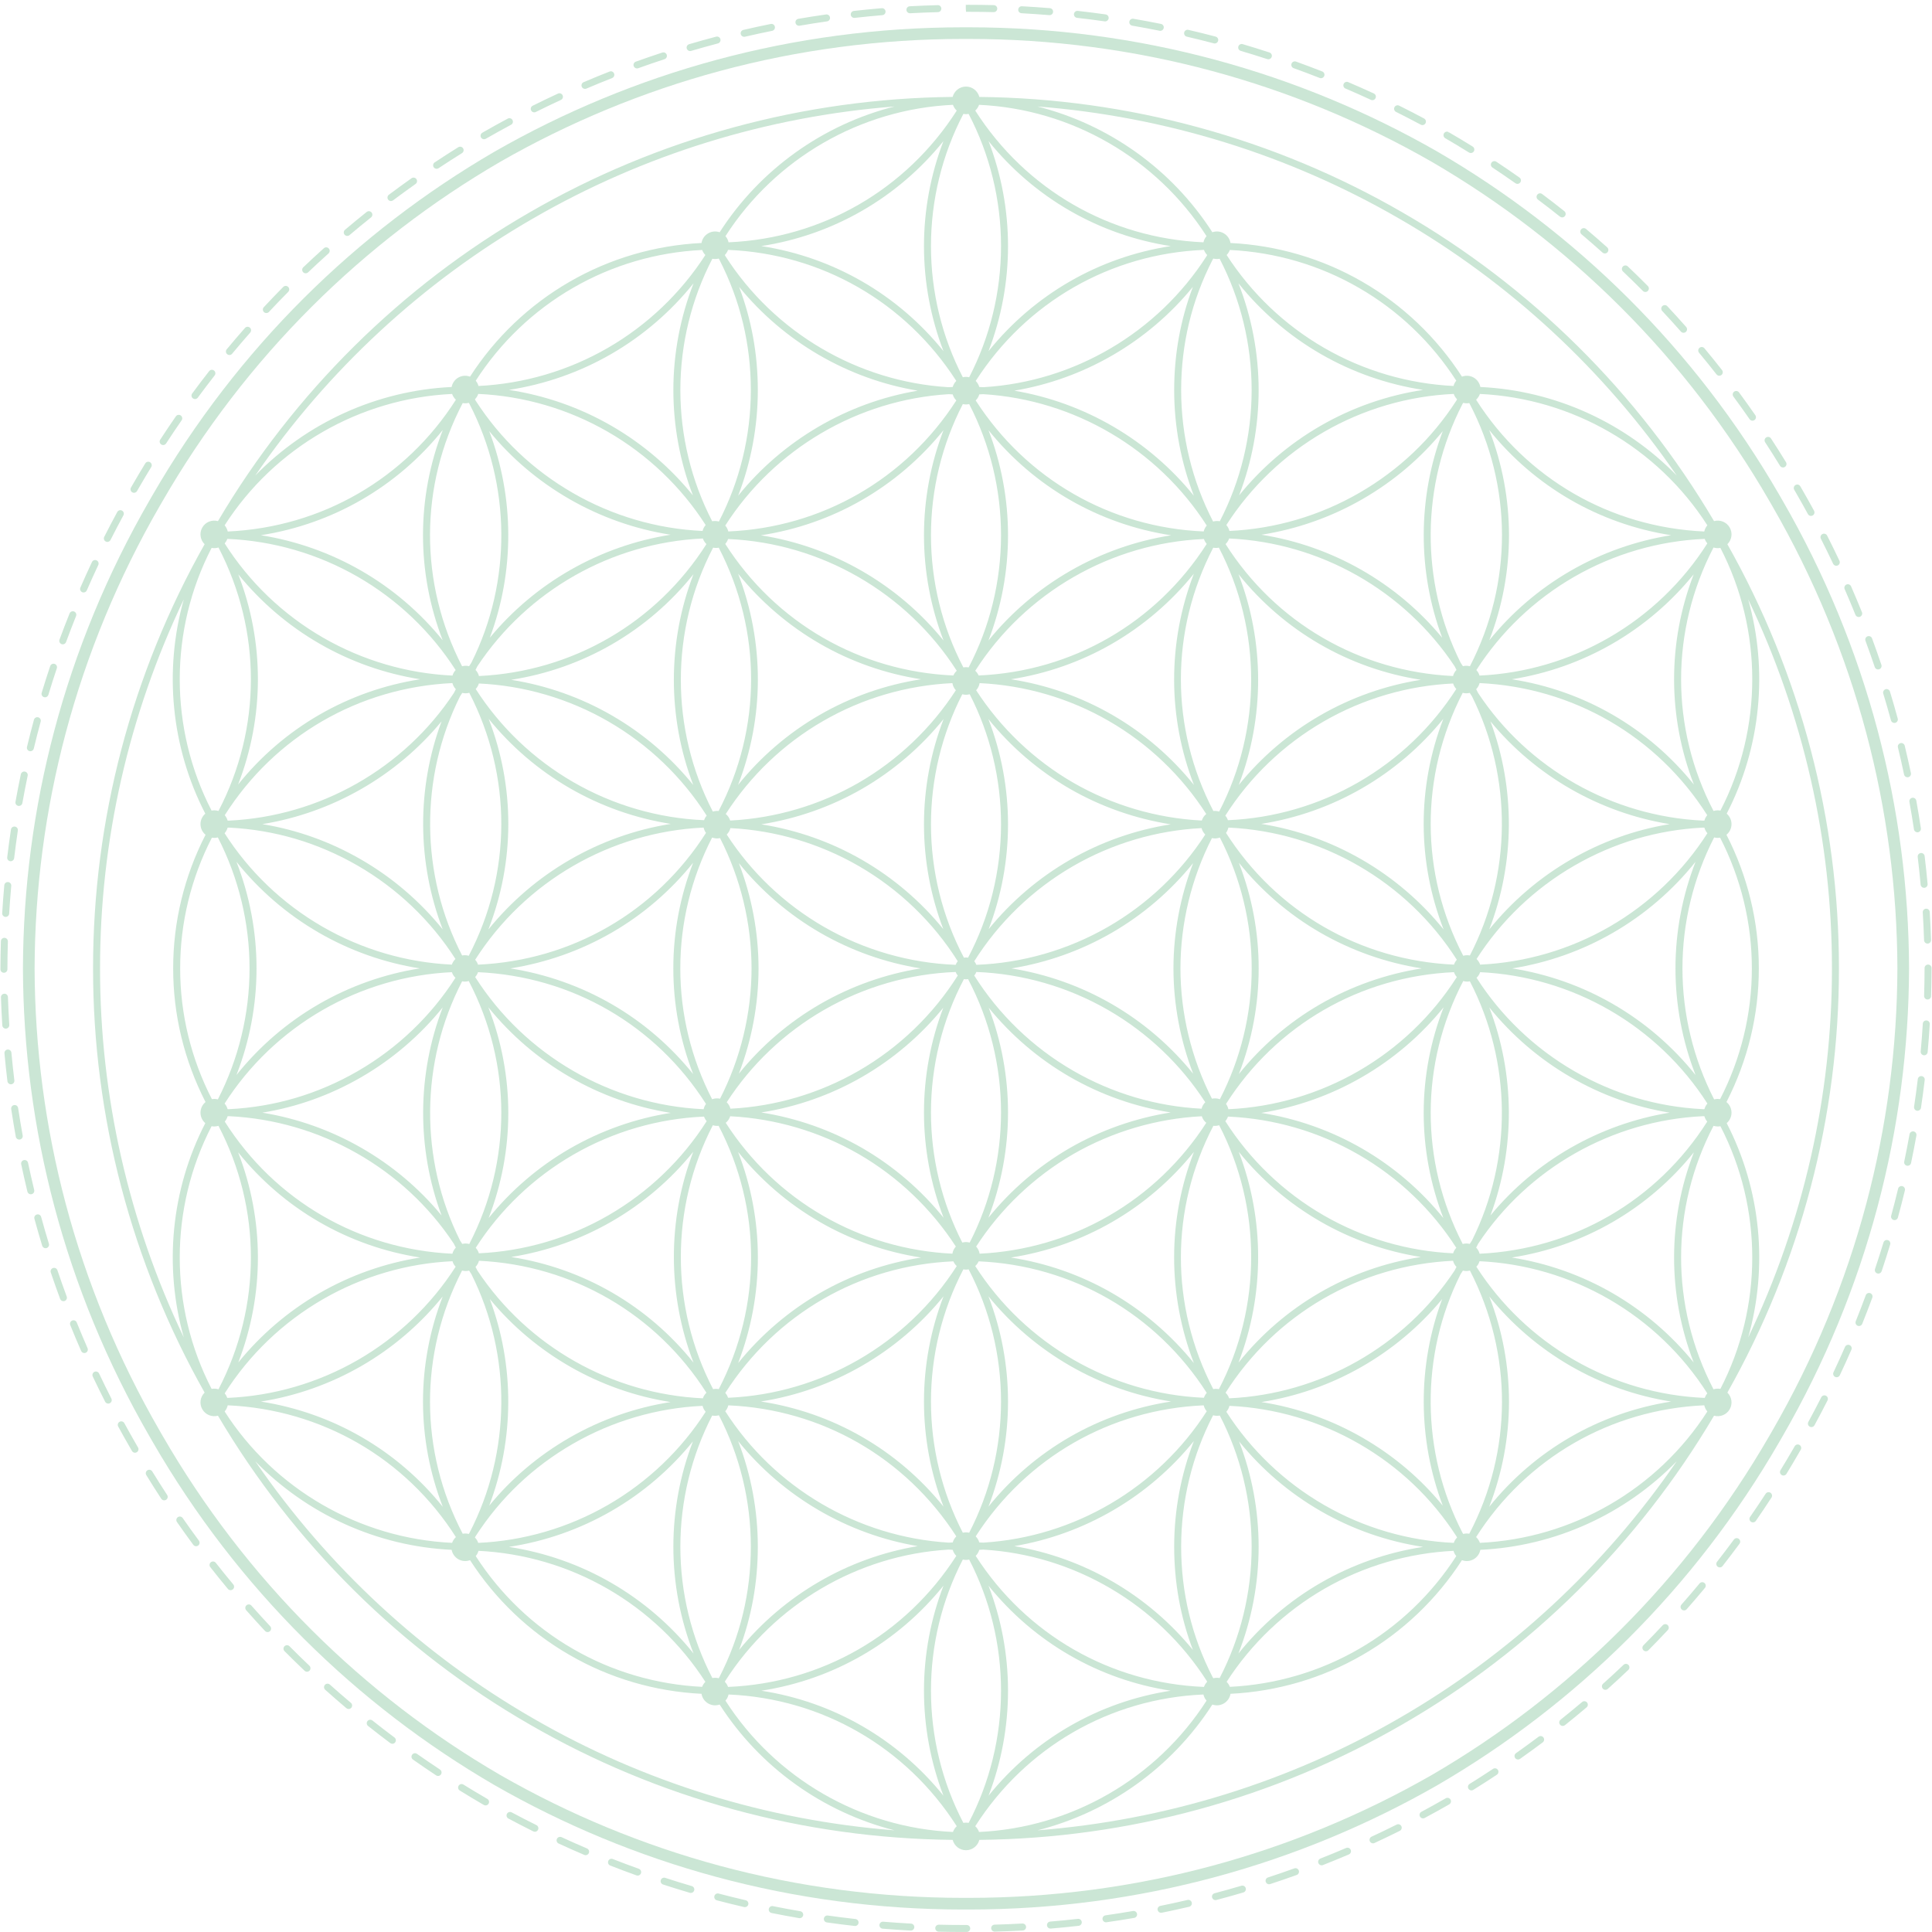 <svg xmlns="http://www.w3.org/2000/svg" xmlns:xlink="http://www.w3.org/1999/xlink" width="600" zoomAndPan="magnify" viewBox="0 0 450 450" height="600" preserveAspectRatio="xMidYMid meet"><defs><clipPath id="314845b373"><path d="M 198 1.125 L 207 1.125 L 207 5 L 198 5 Z M 198 1.125 "></path></clipPath><clipPath id="57462d165d"><path d="M 211 1.125 L 220 1.125 L 220 4 L 211 4 Z M 211 1.125 "></path></clipPath><clipPath id="22de6a47fc"><path d="M 224 1.125 L 233 1.125 L 233 3 L 224 3 Z M 224 1.125 "></path></clipPath><clipPath id="e75cf621e2"><path d="M 237 1.125 L 246 1.125 L 246 4 L 237 4 Z M 237 1.125 "></path></clipPath><clipPath id="9f1fac578c"><path d="M 230.695 448 L 239 448 L 239 449.992 L 230.695 449.992 Z M 230.695 448 "></path></clipPath><clipPath id="7cc0294997"><path d="M 217.676 448.211 L 226 448.211 L 226 449.992 L 217.676 449.992 Z M 217.676 448.211 "></path></clipPath></defs><g id="754a47b31d"><path style=" stroke:none;fill-rule:nonzero;fill:#cbe6d5;fill-opacity:1;" d="M 412.816 333.23 L 412.48 333.809 L 412.156 334.375 C 402.535 351.035 390.816 366.301 377.316 379.75 C 364.23 392.793 349.477 404.129 333.48 413.434 C 317.406 422.645 300.215 429.754 282.375 434.57 C 263.98 439.531 244.898 442.047 225.66 442.047 L 224.34 442.047 C 205.102 442.047 186.02 439.531 167.625 434.57 C 149.785 429.754 132.59 422.645 116.535 413.441 C 100.523 404.129 85.77 392.793 72.684 379.75 C 59.184 366.301 47.465 351.035 37.844 334.375 L 37.512 333.797 L 37.184 333.23 C 27.566 316.57 20.203 298.789 15.305 280.375 C 10.555 262.52 8.113 244.074 8.059 225.566 C 8.113 207.047 10.555 188.602 15.305 170.742 C 20.203 152.332 27.566 134.547 37.184 117.887 L 37.52 117.309 L 37.848 116.742 C 47.465 100.082 59.184 84.816 72.684 71.367 C 85.77 58.324 100.523 46.988 116.52 37.684 C 132.59 28.473 149.785 21.363 167.625 16.551 C 186.02 11.586 205.102 9.07 224.34 9.07 L 225.66 9.07 C 244.898 9.07 263.98 11.586 282.375 16.551 C 300.215 21.363 317.406 28.473 333.461 37.676 C 349.477 46.988 364.23 58.324 377.316 71.367 C 390.816 84.816 402.535 100.082 412.156 116.742 L 412.488 117.32 L 412.816 117.887 C 422.434 134.547 429.793 152.332 434.695 170.742 C 439.445 188.602 441.887 207.047 441.941 225.551 C 441.887 244.074 439.445 262.52 434.695 280.375 C 429.793 298.789 422.434 316.57 412.816 333.23 Z M 415.164 334.59 C 435.031 300.18 444.539 262.633 444.656 225.559 C 444.539 188.484 435.031 150.938 415.164 116.531 C 415.055 116.34 414.941 116.148 414.832 115.957 C 414.723 115.77 414.613 115.578 414.504 115.387 C 394.637 80.977 366.875 53.973 334.828 35.332 C 302.664 16.895 265.391 6.359 225.66 6.359 C 225.441 6.359 225.219 6.359 225 6.359 C 224.781 6.359 224.559 6.359 224.34 6.359 C 184.609 6.359 147.336 16.895 115.172 35.332 C 83.125 53.973 55.363 80.977 35.496 115.387 C 35.387 115.578 35.277 115.77 35.168 115.957 C 35.055 116.148 34.945 116.34 34.836 116.531 C 14.969 150.938 5.461 188.484 5.344 225.559 C 5.461 262.633 14.969 300.18 34.836 334.59 C 34.945 334.777 35.055 334.969 35.168 335.16 C 35.277 335.352 35.387 335.543 35.496 335.734 C 55.363 370.141 83.125 397.148 115.172 415.785 C 147.336 434.223 184.609 444.762 224.34 444.762 C 224.559 444.762 224.781 444.762 225 444.758 C 225.219 444.762 225.441 444.762 225.66 444.762 C 265.391 444.762 302.664 434.223 334.828 415.785 C 366.875 397.148 394.637 370.141 414.504 335.734 C 414.613 335.543 414.723 335.352 414.832 335.16 C 414.941 334.969 415.055 334.777 415.164 334.59 "></path><path style=" stroke:none;fill-rule:nonzero;fill:#cbe6d5;fill-opacity:1;" d="M 91.062 46.828 C 91.234 46.828 91.406 46.777 91.551 46.664 C 93.277 45.371 95.039 44.086 96.793 42.848 C 97.16 42.586 97.25 42.078 96.988 41.711 C 96.73 41.344 96.223 41.258 95.855 41.516 C 94.09 42.762 92.312 44.059 90.57 45.363 C 90.215 45.637 90.141 46.145 90.41 46.504 C 90.57 46.715 90.816 46.828 91.062 46.828 "></path><path style=" stroke:none;fill-rule:nonzero;fill:#cbe6d5;fill-opacity:1;" d="M 101.695 39.316 C 101.848 39.316 102.008 39.27 102.145 39.18 C 103.938 37.988 105.773 36.809 107.602 35.668 C 107.984 35.434 108.102 34.93 107.863 34.547 C 107.625 34.168 107.121 34.051 106.742 34.289 C 104.898 35.434 103.051 36.625 101.246 37.824 C 100.871 38.07 100.77 38.574 101.016 38.949 C 101.172 39.188 101.434 39.316 101.695 39.316 "></path><path style=" stroke:none;fill-rule:nonzero;fill:#cbe6d5;fill-opacity:1;" d="M 1.398 239.586 C 1.848 239.559 2.188 239.172 2.16 238.723 C 2.027 236.57 1.922 234.391 1.852 232.246 C 1.836 231.797 1.449 231.43 1.012 231.457 C 0.562 231.473 0.211 231.848 0.223 232.297 C 0.297 234.461 0.398 236.656 0.535 238.824 C 0.562 239.258 0.922 239.59 1.348 239.59 C 1.363 239.59 1.383 239.59 1.398 239.586 "></path><path style=" stroke:none;fill-rule:nonzero;fill:#cbe6d5;fill-opacity:1;" d="M 80.887 54.953 C 81.07 54.953 81.258 54.891 81.41 54.758 C 83.055 53.367 84.738 51.98 86.422 50.641 C 86.773 50.359 86.832 49.848 86.551 49.496 C 86.27 49.145 85.758 49.086 85.406 49.367 C 83.715 50.719 82.016 52.113 80.359 53.52 C 80.016 53.809 79.973 54.324 80.262 54.664 C 80.426 54.855 80.656 54.953 80.887 54.953 "></path><path style=" stroke:none;fill-rule:nonzero;fill:#cbe6d5;fill-opacity:1;" d="M 71.199 63.656 C 71.402 63.656 71.602 63.582 71.762 63.434 C 73.32 61.945 74.926 60.465 76.523 59.027 C 76.855 58.727 76.883 58.211 76.582 57.879 C 76.285 57.543 75.77 57.516 75.434 57.816 C 73.824 59.262 72.211 60.754 70.637 62.254 C 70.312 62.562 70.301 63.082 70.609 63.406 C 70.77 63.574 70.984 63.656 71.199 63.656 "></path><path style=" stroke:none;fill-rule:nonzero;fill:#cbe6d5;fill-opacity:1;" d="M 124.438 26.168 C 124.559 26.168 124.684 26.141 124.801 26.082 C 126.727 25.121 128.695 24.176 130.648 23.273 C 131.055 23.086 131.23 22.602 131.043 22.195 C 130.855 21.785 130.371 21.605 129.965 21.797 C 127.996 22.707 126.016 23.656 124.074 24.625 C 123.672 24.824 123.508 25.312 123.707 25.719 C 123.848 26.004 124.137 26.168 124.438 26.168 "></path><path style=" stroke:none;fill-rule:nonzero;fill:#cbe6d5;fill-opacity:1;" d="M 173.324 8.574 C 173.387 8.574 173.449 8.57 173.512 8.555 C 175.609 8.066 177.742 7.602 179.848 7.18 C 180.289 7.09 180.574 6.66 180.484 6.219 C 180.395 5.781 179.969 5.492 179.523 5.582 C 177.402 6.012 175.258 6.477 173.141 6.969 C 172.703 7.07 172.43 7.508 172.531 7.945 C 172.621 8.32 172.953 8.574 173.324 8.574 "></path><path style=" stroke:none;fill-rule:nonzero;fill:#cbe6d5;fill-opacity:1;" d="M 186.082 6 C 186.129 6 186.176 5.996 186.223 5.988 C 188.344 5.621 190.496 5.285 192.629 4.98 C 193.074 4.918 193.383 4.508 193.32 4.062 C 193.258 3.617 192.848 3.305 192.402 3.371 C 190.25 3.676 188.082 4.016 185.945 4.383 C 185.504 4.457 185.207 4.879 185.285 5.32 C 185.352 5.719 185.695 6 186.082 6 "></path><g clip-rule="nonzero" clip-path="url(#314845b373)"><path style=" stroke:none;fill-rule:nonzero;fill:#cbe6d5;fill-opacity:1;" d="M 198.969 4.168 C 199 4.168 199.031 4.168 199.062 4.164 C 201.195 3.922 203.367 3.711 205.516 3.531 C 205.965 3.496 206.297 3.102 206.258 2.652 C 206.223 2.207 205.828 1.867 205.379 1.91 C 203.215 2.09 201.027 2.305 198.879 2.547 C 198.434 2.598 198.109 3 198.16 3.445 C 198.207 3.859 198.559 4.168 198.969 4.168 "></path></g><path style=" stroke:none;fill-rule:nonzero;fill:#cbe6d5;fill-opacity:1;" d="M 148.367 15.941 C 148.457 15.941 148.551 15.926 148.645 15.895 C 150.668 15.164 152.73 14.453 154.777 13.785 C 155.203 13.648 155.438 13.188 155.297 12.758 C 155.156 12.332 154.699 12.098 154.273 12.238 C 152.211 12.914 150.129 13.629 148.09 14.359 C 147.668 14.512 147.449 14.98 147.602 15.402 C 147.723 15.734 148.035 15.941 148.367 15.941 "></path><path style=" stroke:none;fill-rule:nonzero;fill:#cbe6d5;fill-opacity:1;" d="M 136.254 20.703 C 136.359 20.703 136.469 20.684 136.574 20.641 C 138.551 19.793 140.57 18.965 142.574 18.18 C 142.992 18.012 143.199 17.539 143.031 17.121 C 142.867 16.703 142.395 16.5 141.977 16.664 C 139.961 17.457 137.926 18.289 135.934 19.141 C 135.52 19.316 135.328 19.797 135.504 20.211 C 135.637 20.52 135.938 20.703 136.254 20.703 "></path><path style=" stroke:none;fill-rule:nonzero;fill:#cbe6d5;fill-opacity:1;" d="M 160.738 11.895 C 160.816 11.895 160.895 11.883 160.969 11.859 C 163.031 11.25 165.133 10.664 167.215 10.117 C 167.648 10 167.91 9.555 167.797 9.121 C 167.684 8.684 167.234 8.426 166.801 8.539 C 164.703 9.094 162.586 9.684 160.508 10.297 C 160.078 10.426 159.832 10.879 159.957 11.309 C 160.062 11.664 160.387 11.895 160.738 11.895 "></path><path style=" stroke:none;fill-rule:nonzero;fill:#cbe6d5;fill-opacity:1;" d="M 62.039 72.914 C 62.258 72.914 62.473 72.828 62.637 72.656 C 64.105 71.078 65.617 69.508 67.133 67.98 C 67.445 67.66 67.445 67.145 67.125 66.828 C 66.805 66.512 66.289 66.516 65.973 66.832 C 64.449 68.371 62.926 69.957 61.445 71.547 C 61.141 71.875 61.156 72.391 61.484 72.695 C 61.641 72.844 61.84 72.914 62.039 72.914 "></path><g clip-rule="nonzero" clip-path="url(#57462d165d)"><path style=" stroke:none;fill-rule:nonzero;fill:#cbe6d5;fill-opacity:1;" d="M 211.941 3.086 C 211.953 3.086 211.969 3.086 211.984 3.086 C 214.129 2.969 216.309 2.883 218.461 2.828 C 218.91 2.816 219.266 2.441 219.254 1.992 C 219.242 1.543 218.871 1.176 218.422 1.199 C 216.25 1.258 214.055 1.344 211.895 1.461 C 211.445 1.484 211.102 1.867 211.129 2.316 C 211.152 2.754 211.508 3.086 211.941 3.086 "></path></g><path style=" stroke:none;fill-rule:nonzero;fill:#cbe6d5;fill-opacity:1;" d="M 4.266 187.711 C 4.312 187.719 4.363 187.723 4.406 187.723 C 4.797 187.723 5.141 187.445 5.211 187.051 C 5.59 184.934 6.004 182.793 6.445 180.684 C 6.539 180.246 6.258 179.812 5.816 179.723 C 5.375 179.633 4.945 179.91 4.852 180.352 C 4.406 182.473 3.988 184.633 3.605 186.766 C 3.527 187.207 3.82 187.629 4.266 187.711 "></path><path style=" stroke:none;fill-rule:nonzero;fill:#cbe6d5;fill-opacity:1;" d="M 6.887 174.957 C 6.953 174.973 7.016 174.98 7.078 174.98 C 7.445 174.98 7.777 174.73 7.867 174.359 C 8.371 172.266 8.91 170.152 9.477 168.074 C 9.594 167.641 9.336 167.191 8.902 167.074 C 8.469 166.957 8.023 167.215 7.906 167.648 C 7.336 169.738 6.793 171.871 6.285 173.977 C 6.18 174.414 6.449 174.855 6.887 174.957 "></path><path style=" stroke:none;fill-rule:nonzero;fill:#cbe6d5;fill-opacity:1;" d="M 2.391 200.594 C 2.426 200.598 2.457 200.598 2.488 200.598 C 2.895 200.598 3.246 200.293 3.297 199.879 C 3.551 197.738 3.844 195.574 4.156 193.453 C 4.227 193.008 3.918 192.594 3.473 192.527 C 3.031 192.461 2.613 192.766 2.551 193.211 C 2.23 195.352 1.938 197.531 1.68 199.688 C 1.629 200.133 1.945 200.539 2.391 200.594 "></path><path style=" stroke:none;fill-rule:nonzero;fill:#cbe6d5;fill-opacity:1;" d="M 0.914 226.578 C 0.918 226.578 0.918 226.578 0.918 226.578 C 1.367 226.574 1.73 226.207 1.73 225.758 L 1.73 225.562 C 1.734 223.477 1.77 221.363 1.836 219.277 C 1.852 218.828 1.496 218.453 1.047 218.438 C 0.598 218.426 0.223 218.777 0.211 219.227 C 0.145 221.328 0.109 223.457 0.102 225.562 L 0.102 225.766 C 0.102 226.215 0.469 226.578 0.914 226.578 "></path><path style=" stroke:none;fill-rule:nonzero;fill:#cbe6d5;fill-opacity:1;" d="M 1.273 213.562 C 1.289 213.562 1.309 213.562 1.324 213.562 C 1.75 213.562 2.109 213.23 2.137 212.797 C 2.266 210.652 2.43 208.477 2.621 206.332 C 2.66 205.883 2.332 205.488 1.883 205.449 C 1.434 205.41 1.039 205.738 1 206.188 C 0.805 208.344 0.641 210.535 0.512 212.699 C 0.484 213.148 0.824 213.535 1.273 213.562 "></path><path style=" stroke:none;fill-rule:nonzero;fill:#cbe6d5;fill-opacity:1;" d="M 10.25 162.383 C 10.328 162.41 10.406 162.418 10.488 162.418 C 10.836 162.418 11.16 162.191 11.266 161.84 C 11.887 159.781 12.551 157.707 13.234 155.664 C 13.379 155.234 13.148 154.773 12.723 154.633 C 12.293 154.492 11.836 154.719 11.691 155.145 C 11.004 157.199 10.336 159.297 9.707 161.367 C 9.578 161.797 9.82 162.254 10.25 162.383 "></path><path style=" stroke:none;fill-rule:nonzero;fill:#cbe6d5;fill-opacity:1;" d="M 30.805 114.672 C 30.934 114.746 31.074 114.781 31.211 114.781 C 31.492 114.781 31.766 114.633 31.918 114.375 L 32.379 113.57 C 33.309 111.969 34.262 110.355 35.227 108.781 C 35.457 108.398 35.336 107.895 34.953 107.664 C 34.57 107.43 34.07 107.547 33.836 107.934 C 32.867 109.52 31.902 111.145 30.973 112.758 L 30.508 113.559 C 30.285 113.949 30.414 114.445 30.805 114.672 "></path><path style=" stroke:none;fill-rule:nonzero;fill:#cbe6d5;fill-opacity:1;" d="M 44.934 92.793 C 45.082 92.898 45.246 92.953 45.414 92.953 C 45.664 92.953 45.914 92.836 46.07 92.621 C 47.348 90.887 48.668 89.145 49.992 87.449 C 50.27 87.098 50.207 86.586 49.852 86.309 C 49.5 86.031 48.988 86.094 48.711 86.449 C 47.375 88.156 46.047 89.91 44.762 91.656 C 44.496 92.016 44.57 92.527 44.934 92.793 "></path><path style=" stroke:none;fill-rule:nonzero;fill:#cbe6d5;fill-opacity:1;" d="M 14.344 150.027 C 14.434 150.062 14.527 150.078 14.621 150.078 C 14.953 150.078 15.266 149.875 15.387 149.547 C 16.129 147.527 16.914 145.488 17.715 143.492 C 17.883 143.074 17.68 142.602 17.262 142.434 C 16.844 142.266 16.371 142.469 16.203 142.887 C 15.395 144.898 14.605 146.949 13.859 148.98 C 13.703 149.402 13.922 149.871 14.344 150.027 "></path><path style=" stroke:none;fill-rule:nonzero;fill:#cbe6d5;fill-opacity:1;" d="M 37.559 103.527 C 37.695 103.621 37.852 103.66 38 103.66 C 38.27 103.66 38.527 103.531 38.688 103.289 C 39.863 101.48 41.082 99.668 42.301 97.902 C 42.559 97.531 42.465 97.027 42.098 96.77 C 41.727 96.516 41.219 96.605 40.961 96.977 C 39.734 98.754 38.508 100.578 37.32 102.402 C 37.074 102.781 37.184 103.285 37.559 103.527 "></path><path style=" stroke:none;fill-rule:nonzero;fill:#cbe6d5;fill-opacity:1;" d="M 19.145 137.93 C 19.25 137.977 19.359 138 19.469 138 C 19.785 138 20.082 137.816 20.219 137.508 C 21.074 135.539 21.973 133.551 22.891 131.602 C 23.082 131.195 22.906 130.711 22.5 130.52 C 22.094 130.328 21.609 130.504 21.418 130.91 C 20.496 132.875 19.586 134.875 18.723 136.859 C 18.543 137.273 18.734 137.75 19.145 137.93 "></path><path style=" stroke:none;fill-rule:nonzero;fill:#cbe6d5;fill-opacity:1;" d="M 24.641 126.133 C 24.758 126.195 24.883 126.223 25.008 126.223 C 25.305 126.223 25.59 126.059 25.734 125.777 C 26.703 123.855 27.719 121.922 28.742 120.031 C 28.957 119.637 28.812 119.141 28.414 118.93 C 28.02 118.715 27.527 118.859 27.312 119.258 C 26.277 121.16 25.258 123.105 24.281 125.039 C 24.078 125.441 24.238 125.93 24.641 126.133 "></path><path style=" stroke:none;fill-rule:nonzero;fill:#cbe6d5;fill-opacity:1;" d="M 112.75 32.43 C 112.887 32.43 113.031 32.395 113.16 32.32 L 113.363 32.203 C 115.23 31.129 117.141 30.074 119.035 29.059 C 119.434 28.848 119.582 28.355 119.367 27.957 C 119.16 27.562 118.664 27.414 118.27 27.625 C 116.359 28.645 114.434 29.711 112.547 30.793 L 112.34 30.914 C 111.949 31.141 111.82 31.637 112.043 32.027 C 112.195 32.289 112.469 32.43 112.75 32.43 "></path><path style=" stroke:none;fill-rule:nonzero;fill:#cbe6d5;fill-opacity:1;" d="M 418.293 114.738 C 419.246 116.387 420.188 118.07 421.098 119.738 C 421.242 120.012 421.523 120.164 421.812 120.164 C 421.945 120.164 422.078 120.133 422.203 120.066 C 422.598 119.852 422.742 119.355 422.527 118.961 C 421.613 117.277 420.664 115.586 419.703 113.926 L 419.32 113.266 C 419.098 112.875 418.598 112.742 418.211 112.969 C 417.82 113.191 417.688 113.691 417.91 114.078 L 418.293 114.738 "></path><path style=" stroke:none;fill-rule:nonzero;fill:#cbe6d5;fill-opacity:1;" d="M 414.602 108.5 C 414.758 108.75 415.023 108.887 415.297 108.887 C 415.441 108.887 415.59 108.848 415.719 108.766 C 416.105 108.531 416.227 108.031 415.988 107.645 C 414.855 105.797 413.684 103.941 412.5 102.129 C 412.254 101.75 411.75 101.645 411.375 101.891 C 410.996 102.137 410.891 102.641 411.137 103.016 C 412.312 104.816 413.477 106.66 414.602 108.5 "></path><path style=" stroke:none;fill-rule:nonzero;fill:#cbe6d5;fill-opacity:1;" d="M 432.168 143.203 C 432.297 143.52 432.602 143.711 432.926 143.711 C 433.027 143.711 433.129 143.695 433.23 143.652 C 433.648 143.484 433.848 143.012 433.68 142.594 C 432.867 140.582 432.016 138.551 431.148 136.566 C 430.969 136.156 430.488 135.969 430.078 136.148 C 429.668 136.328 429.477 136.809 429.656 137.219 C 430.52 139.191 431.363 141.203 432.168 143.203 "></path><path style=" stroke:none;fill-rule:nonzero;fill:#cbe6d5;fill-opacity:1;" d="M 426.973 131.312 C 427.113 131.605 427.402 131.777 427.711 131.777 C 427.824 131.777 427.941 131.754 428.055 131.699 C 428.461 131.508 428.637 131.023 428.445 130.617 C 427.523 128.66 426.555 126.684 425.57 124.746 C 425.367 124.344 424.875 124.188 424.477 124.391 C 424.074 124.594 423.914 125.082 424.117 125.484 C 425.094 127.406 426.059 129.371 426.973 131.312 "></path><path style=" stroke:none;fill-rule:nonzero;fill:#cbe6d5;fill-opacity:1;" d="M 407.516 97.637 C 407.676 97.863 407.926 97.988 408.184 97.988 C 408.344 97.988 408.508 97.941 408.648 97.84 C 409.016 97.586 409.109 97.078 408.852 96.711 C 407.617 94.93 406.336 93.145 405.051 91.398 C 404.785 91.039 404.273 90.961 403.914 91.227 C 403.551 91.492 403.473 92.004 403.742 92.363 C 405.02 94.098 406.289 95.871 407.516 97.637 "></path><path style=" stroke:none;fill-rule:nonzero;fill:#cbe6d5;fill-opacity:1;" d="M 391.52 77.238 C 391.684 77.418 391.906 77.512 392.133 77.512 C 392.324 77.512 392.516 77.445 392.668 77.305 C 393.008 77.008 393.039 76.496 392.742 76.156 C 391.305 74.531 389.828 72.902 388.352 71.324 C 388.039 70.996 387.527 70.977 387.195 71.289 C 386.871 71.594 386.855 72.105 387.16 72.438 C 388.629 74.004 390.094 75.621 391.52 77.238 "></path><path style=" stroke:none;fill-rule:nonzero;fill:#cbe6d5;fill-opacity:1;" d="M 399.812 87.203 C 399.977 87.41 400.215 87.516 400.457 87.516 C 400.629 87.516 400.809 87.461 400.957 87.344 C 401.309 87.066 401.371 86.555 401.098 86.203 C 399.762 84.496 398.379 82.789 396.992 81.121 C 396.703 80.773 396.191 80.727 395.848 81.012 C 395.5 81.301 395.453 81.812 395.742 82.16 C 397.117 83.816 398.488 85.512 399.812 87.203 "></path><path style=" stroke:none;fill-rule:nonzero;fill:#cbe6d5;fill-opacity:1;" d="M 446.672 199.594 C 446.926 201.727 447.156 203.898 447.352 206.047 C 447.391 206.469 447.746 206.789 448.164 206.789 C 448.188 206.789 448.211 206.785 448.238 206.785 C 448.684 206.742 449.016 206.348 448.977 205.898 C 448.777 203.734 448.543 201.547 448.285 199.402 C 448.234 198.953 447.832 198.633 447.379 198.688 C 446.934 198.746 446.617 199.148 446.672 199.594 "></path><path style=" stroke:none;fill-rule:nonzero;fill:#cbe6d5;fill-opacity:1;" d="M 447.848 212.516 C 447.98 214.664 448.082 216.848 448.152 218.996 C 448.168 219.438 448.531 219.781 448.965 219.781 C 448.977 219.781 448.984 219.781 448.992 219.781 C 449.441 219.766 449.793 219.391 449.781 218.941 C 449.711 216.777 449.605 214.582 449.473 212.414 C 449.445 211.969 449.07 211.629 448.609 211.652 C 448.16 211.68 447.82 212.066 447.848 212.516 "></path><path style=" stroke:none;fill-rule:nonzero;fill:#cbe6d5;fill-opacity:1;" d="M 444.738 186.766 C 445.121 188.879 445.477 191.031 445.797 193.164 C 445.859 193.57 446.207 193.859 446.602 193.859 C 446.641 193.859 446.684 193.855 446.723 193.852 C 447.168 193.781 447.473 193.371 447.41 192.926 C 447.086 190.773 446.727 188.605 446.344 186.477 C 446.262 186.035 445.836 185.742 445.395 185.82 C 444.953 185.902 444.66 186.324 444.738 186.766 "></path><path style=" stroke:none;fill-rule:nonzero;fill:#cbe6d5;fill-opacity:1;" d="M 440.445 167.785 C 440.547 168.148 440.871 168.387 441.23 168.387 C 441.301 168.387 441.375 168.375 441.445 168.359 C 441.879 168.238 442.137 167.793 442.016 167.359 C 441.449 165.273 440.84 163.16 440.203 161.078 C 440.074 160.648 439.617 160.406 439.188 160.535 C 438.758 160.668 438.516 161.125 438.648 161.555 C 439.277 163.621 439.883 165.719 440.445 167.785 "></path><path style=" stroke:none;fill-rule:nonzero;fill:#cbe6d5;fill-opacity:1;" d="M 442.062 174.07 C 442.57 176.172 443.055 178.301 443.492 180.398 C 443.574 180.781 443.914 181.043 444.289 181.043 C 444.348 181.043 444.402 181.039 444.457 181.027 C 444.898 180.934 445.18 180.504 445.086 180.062 C 444.641 177.949 444.156 175.805 443.645 173.688 C 443.539 173.25 443.098 172.98 442.664 173.09 C 442.227 173.195 441.957 173.633 442.062 174.07 "></path><path style=" stroke:none;fill-rule:nonzero;fill:#cbe6d5;fill-opacity:1;" d="M 436.668 155.375 C 436.781 155.715 437.098 155.93 437.438 155.93 C 437.523 155.93 437.613 155.914 437.699 155.887 C 438.125 155.742 438.355 155.281 438.211 154.855 C 437.52 152.809 436.789 150.734 436.035 148.691 C 435.879 148.27 435.406 148.055 434.988 148.211 C 434.566 148.363 434.352 148.832 434.508 149.258 C 435.258 151.285 435.98 153.34 436.668 155.375 "></path><path style=" stroke:none;fill-rule:nonzero;fill:#cbe6d5;fill-opacity:1;" d="M 382.66 67.766 C 382.816 67.926 383.027 68.008 383.238 68.008 C 383.445 68.008 383.652 67.93 383.809 67.77 C 384.129 67.453 384.133 66.941 383.812 66.621 C 382.289 65.082 380.719 63.543 379.148 62.051 C 378.82 61.742 378.305 61.75 377.996 62.082 C 377.684 62.406 377.699 62.918 378.023 63.23 C 379.586 64.715 381.145 66.242 382.66 67.766 "></path><path style=" stroke:none;fill-rule:nonzero;fill:#cbe6d5;fill-opacity:1;" d="M 263.715 5.977 C 265.836 6.34 267.98 6.738 270.09 7.164 C 270.145 7.176 270.199 7.184 270.254 7.184 C 270.633 7.184 270.973 6.914 271.051 6.531 C 271.137 6.09 270.855 5.66 270.414 5.57 C 268.289 5.141 266.129 4.738 263.988 4.371 C 263.543 4.297 263.125 4.594 263.047 5.035 C 262.973 5.477 263.27 5.898 263.715 5.977 "></path><path style=" stroke:none;fill-rule:nonzero;fill:#cbe6d5;fill-opacity:1;" d="M 276.434 8.539 C 278.527 9.027 280.645 9.551 282.73 10.102 C 282.801 10.121 282.871 10.129 282.938 10.129 C 283.297 10.129 283.629 9.887 283.723 9.523 C 283.84 9.086 283.578 8.641 283.145 8.527 C 281.047 7.977 278.91 7.445 276.801 6.957 C 276.359 6.852 275.926 7.129 275.824 7.562 C 275.723 8.004 275.992 8.438 276.434 8.539 "></path><g clip-rule="nonzero" clip-path="url(#22de6a47fc)"><path style=" stroke:none;fill-rule:nonzero;fill:#cbe6d5;fill-opacity:1;" d="M 225.676 2.75 C 227.586 2.75 229.531 2.777 231.449 2.824 C 231.453 2.824 231.461 2.824 231.469 2.824 C 231.906 2.824 232.27 2.473 232.281 2.031 C 232.289 1.582 231.938 1.211 231.488 1.195 C 229.559 1.148 227.602 1.121 225.676 1.121 L 224.953 1.125 L 224.953 1.938 L 225.004 2.754 L 225.676 2.75 "></path></g><path style=" stroke:none;fill-rule:nonzero;fill:#cbe6d5;fill-opacity:1;" d="M 288.98 11.844 C 291.047 12.453 293.133 13.102 295.176 13.77 C 295.258 13.797 295.344 13.809 295.43 13.809 C 295.77 13.809 296.09 13.594 296.203 13.25 C 296.34 12.82 296.109 12.363 295.68 12.223 C 293.625 11.551 291.523 10.898 289.441 10.281 C 289.008 10.156 288.559 10.402 288.43 10.836 C 288.305 11.266 288.551 11.719 288.98 11.844 "></path><path style=" stroke:none;fill-rule:nonzero;fill:#cbe6d5;fill-opacity:1;" d="M 250.867 4.156 C 253.004 4.395 255.172 4.672 257.301 4.973 C 257.34 4.977 257.379 4.98 257.418 4.98 C 257.816 4.98 258.164 4.688 258.223 4.281 C 258.285 3.836 257.973 3.426 257.527 3.359 C 255.383 3.055 253.203 2.781 251.047 2.539 C 250.598 2.484 250.195 2.809 250.148 3.254 C 250.098 3.703 250.418 4.105 250.867 4.156 "></path><g clip-rule="nonzero" clip-path="url(#e75cf621e2)"><path style=" stroke:none;fill-rule:nonzero;fill:#cbe6d5;fill-opacity:1;" d="M 237.934 3.082 C 240.078 3.199 242.258 3.348 244.406 3.527 C 244.43 3.527 244.453 3.527 244.477 3.527 C 244.895 3.527 245.25 3.207 245.285 2.781 C 245.32 2.332 244.988 1.941 244.543 1.902 C 242.379 1.727 240.184 1.574 238.02 1.457 C 237.578 1.43 237.188 1.777 237.164 2.227 C 237.137 2.676 237.484 3.059 237.934 3.082 "></path></g><path style=" stroke:none;fill-rule:nonzero;fill:#cbe6d5;fill-opacity:1;" d="M 301.312 15.875 C 303.336 16.602 305.379 17.371 307.383 18.16 C 307.484 18.199 307.582 18.215 307.684 18.215 C 308.008 18.215 308.312 18.02 308.438 17.703 C 308.605 17.281 308.395 16.809 307.977 16.645 C 305.961 15.852 303.902 15.078 301.863 14.344 C 301.441 14.195 300.973 14.41 300.82 14.832 C 300.668 15.258 300.891 15.723 301.312 15.875 "></path><path style=" stroke:none;fill-rule:nonzero;fill:#cbe6d5;fill-opacity:1;" d="M 347.617 39.023 C 349.41 40.211 351.215 41.441 352.973 42.68 C 353.117 42.781 353.281 42.828 353.441 42.828 C 353.695 42.828 353.949 42.707 354.109 42.484 C 354.367 42.117 354.277 41.609 353.91 41.352 C 352.141 40.102 350.324 38.863 348.516 37.664 C 348.141 37.418 347.637 37.52 347.387 37.895 C 347.141 38.27 347.242 38.773 347.617 39.023 "></path><path style=" stroke:none;fill-rule:nonzero;fill:#cbe6d5;fill-opacity:1;" d="M 313.387 20.621 C 315.363 21.465 317.359 22.352 319.316 23.258 C 319.426 23.309 319.539 23.332 319.656 23.332 C 319.961 23.332 320.258 23.156 320.395 22.859 C 320.582 22.449 320.406 21.969 319.996 21.777 C 318.027 20.867 316.016 19.977 314.023 19.125 C 313.613 18.949 313.137 19.141 312.957 19.555 C 312.781 19.969 312.973 20.445 313.387 20.621 "></path><path style=" stroke:none;fill-rule:nonzero;fill:#cbe6d5;fill-opacity:1;" d="M 373.258 58.832 C 373.414 58.969 373.609 59.039 373.801 59.039 C 374.027 59.039 374.246 58.949 374.41 58.77 C 374.711 58.434 374.684 57.918 374.348 57.617 C 372.73 56.168 371.07 54.727 369.418 53.328 C 369.074 53.039 368.562 53.082 368.273 53.426 C 367.98 53.77 368.023 54.281 368.367 54.574 C 370.008 55.961 371.656 57.391 373.258 58.832 "></path><path style=" stroke:none;fill-rule:nonzero;fill:#cbe6d5;fill-opacity:1;" d="M 358.219 46.492 C 359.941 47.781 361.668 49.117 363.352 50.461 C 363.504 50.578 363.684 50.637 363.859 50.637 C 364.098 50.637 364.336 50.531 364.496 50.328 C 364.777 49.977 364.719 49.465 364.367 49.188 C 362.668 47.832 360.93 46.488 359.195 45.191 C 358.84 44.922 358.328 44.996 358.059 45.355 C 357.789 45.715 357.859 46.227 358.219 46.492 "></path><path style=" stroke:none;fill-rule:nonzero;fill:#cbe6d5;fill-opacity:1;" d="M 325.164 26.066 C 327.086 27.023 329.027 28.023 330.93 29.039 C 331.051 29.105 331.184 29.137 331.312 29.137 C 331.602 29.137 331.883 28.98 332.031 28.707 C 332.242 28.309 332.09 27.816 331.695 27.602 C 329.781 26.578 327.828 25.57 325.891 24.605 C 325.488 24.406 325 24.57 324.797 24.973 C 324.598 25.375 324.762 25.863 325.164 26.066 "></path><path style=" stroke:none;fill-rule:nonzero;fill:#cbe6d5;fill-opacity:1;" d="M 336.633 32.199 C 338.48 33.273 340.34 34.391 342.16 35.523 C 342.293 35.605 342.441 35.641 342.586 35.641 C 342.859 35.641 343.125 35.508 343.281 35.258 C 343.516 34.879 343.398 34.375 343.016 34.137 C 341.188 33 339.312 31.875 337.441 30.789 L 337.008 31.477 L 337.41 30.766 C 337.02 30.547 336.543 30.691 336.32 31.082 C 336.098 31.469 336.246 31.973 336.633 32.199 "></path><path style=" stroke:none;fill-rule:nonzero;fill:#cbe6d5;fill-opacity:1;" d="M 53.434 82.691 C 53.672 82.691 53.902 82.59 54.062 82.395 C 55.438 80.738 56.859 79.078 58.277 77.465 C 58.574 77.125 58.543 76.609 58.207 76.316 C 57.867 76.02 57.355 76.051 57.059 76.387 C 55.625 78.016 54.195 79.688 52.809 81.355 C 52.523 81.703 52.57 82.215 52.918 82.504 C 53.07 82.629 53.254 82.691 53.434 82.691 "></path><path style=" stroke:none;fill-rule:nonzero;fill:#cbe6d5;fill-opacity:1;" d="M 358.352 404.527 C 356.633 405.816 354.867 407.102 353.109 408.344 C 352.742 408.602 352.652 409.109 352.914 409.48 C 353.07 409.703 353.32 409.82 353.578 409.82 C 353.738 409.82 353.906 409.773 354.047 409.672 C 355.82 408.422 357.598 407.129 359.332 405.828 C 359.688 405.559 359.762 405.047 359.492 404.688 C 359.223 404.328 358.711 404.254 358.352 404.527 "></path><path style=" stroke:none;fill-rule:nonzero;fill:#cbe6d5;fill-opacity:1;" d="M 347.754 412.008 C 345.961 413.195 344.125 414.375 342.293 415.512 C 341.914 415.75 341.797 416.254 342.035 416.633 C 342.188 416.883 342.453 417.02 342.727 417.02 C 342.871 417.02 343.02 416.98 343.156 416.895 C 344.996 415.75 346.848 414.562 348.652 413.363 C 349.027 413.117 349.129 412.609 348.883 412.234 C 348.633 411.859 348.129 411.758 347.754 412.008 "></path><path style=" stroke:none;fill-rule:nonzero;fill:#cbe6d5;fill-opacity:1;" d="M 368.496 396.438 C 366.859 397.82 365.172 399.207 363.484 400.555 C 363.133 400.836 363.074 401.348 363.355 401.699 C 363.516 401.898 363.754 402.004 363.992 402.004 C 364.168 402.004 364.348 401.945 364.5 401.828 C 366.203 400.469 367.898 399.074 369.547 397.68 C 369.891 397.391 369.934 396.875 369.645 396.531 C 369.355 396.191 368.84 396.145 368.496 396.438 "></path><path style=" stroke:none;fill-rule:nonzero;fill:#cbe6d5;fill-opacity:1;" d="M 387.281 378.551 C 385.82 380.113 384.309 381.688 382.785 383.227 C 382.469 383.547 382.469 384.062 382.789 384.379 C 382.949 384.535 383.156 384.613 383.359 384.613 C 383.574 384.613 383.781 384.531 383.938 384.375 C 385.477 382.824 387 381.238 388.473 379.664 C 388.777 379.332 388.762 378.82 388.434 378.512 C 388.105 378.207 387.59 378.223 387.281 378.551 "></path><path style=" stroke:none;fill-rule:nonzero;fill:#cbe6d5;fill-opacity:1;" d="M 336.742 418.855 L 336.637 418.918 C 334.801 419.969 332.93 421.008 331.07 422.004 C 330.676 422.215 330.523 422.707 330.738 423.105 C 330.883 423.379 331.164 423.535 331.457 423.535 C 331.586 423.535 331.719 423.504 331.84 423.438 C 333.711 422.434 335.598 421.387 337.457 420.324 L 337.555 420.266 C 337.941 420.043 338.078 419.547 337.852 419.156 C 337.629 418.766 337.129 418.633 336.742 418.855 "></path><path style=" stroke:none;fill-rule:nonzero;fill:#cbe6d5;fill-opacity:1;" d="M 378.152 387.77 C 376.594 389.254 374.988 390.734 373.387 392.172 C 373.051 392.473 373.023 392.988 373.324 393.32 C 373.484 393.504 373.707 393.594 373.93 393.594 C 374.125 393.594 374.32 393.523 374.473 393.387 C 376.09 391.938 377.703 390.441 379.273 388.949 C 379.598 388.637 379.613 388.125 379.301 387.797 C 378.992 387.469 378.477 387.461 378.152 387.77 "></path><path style=" stroke:none;fill-rule:nonzero;fill:#cbe6d5;fill-opacity:1;" d="M 325.309 424.984 C 323.379 425.945 321.414 426.891 319.465 427.793 C 319.055 427.984 318.875 428.469 319.066 428.875 C 319.203 429.172 319.496 429.348 319.805 429.348 C 319.918 429.348 320.035 429.324 320.145 429.27 C 322.109 428.359 324.094 427.41 326.035 426.438 C 326.438 426.238 326.602 425.75 326.402 425.348 C 326.199 424.945 325.711 424.785 325.309 424.984 "></path><path style=" stroke:none;fill-rule:nonzero;fill:#cbe6d5;fill-opacity:1;" d="M 289.145 439.227 C 287.078 439.836 284.977 440.426 282.902 440.973 C 282.465 441.086 282.207 441.535 282.32 441.969 C 282.418 442.332 282.75 442.574 283.109 442.574 C 283.176 442.574 283.246 442.566 283.316 442.547 C 285.41 441.992 287.523 441.402 289.605 440.785 C 290.039 440.656 290.285 440.203 290.156 439.773 C 290.027 439.344 289.578 439.098 289.145 439.227 "></path><path style=" stroke:none;fill-rule:nonzero;fill:#cbe6d5;fill-opacity:1;" d="M 395.859 368.816 C 394.488 370.465 393.07 372.125 391.641 373.746 C 391.344 374.082 391.375 374.598 391.715 374.895 C 391.871 375.031 392.062 375.098 392.25 375.098 C 392.48 375.098 392.703 375.008 392.863 374.82 C 394.301 373.191 395.73 371.516 397.113 369.855 C 397.398 369.512 397.352 368.996 397.004 368.711 C 396.664 368.422 396.148 368.469 395.859 368.816 "></path><path style=" stroke:none;fill-rule:nonzero;fill:#cbe6d5;fill-opacity:1;" d="M 263.895 445.109 C 261.77 445.477 259.617 445.816 257.492 446.117 C 257.047 446.18 256.738 446.594 256.801 447.039 C 256.855 447.445 257.203 447.738 257.605 447.738 C 257.641 447.738 257.684 447.734 257.719 447.73 C 259.859 447.426 262.031 447.086 264.172 446.715 C 264.617 446.641 264.914 446.219 264.836 445.773 C 264.762 445.332 264.34 445.035 263.895 445.109 "></path><path style=" stroke:none;fill-rule:nonzero;fill:#cbe6d5;fill-opacity:1;" d="M 276.605 442.535 C 274.52 443.023 272.391 443.488 270.27 443.918 C 269.828 444.008 269.543 444.434 269.633 444.875 C 269.711 445.262 270.051 445.527 270.43 445.527 C 270.484 445.527 270.539 445.523 270.594 445.512 C 272.727 445.078 274.875 444.609 276.977 444.121 C 277.414 444.02 277.684 443.582 277.582 443.145 C 277.48 442.707 277.047 442.434 276.605 442.535 "></path><path style=" stroke:none;fill-rule:nonzero;fill:#cbe6d5;fill-opacity:1;" d="M 313.539 430.43 C 311.547 431.285 309.531 432.113 307.539 432.895 C 307.121 433.062 306.918 433.535 307.078 433.953 C 307.207 434.273 307.512 434.469 307.84 434.469 C 307.938 434.469 308.039 434.449 308.137 434.41 C 310.141 433.621 312.172 432.785 314.18 431.93 C 314.59 431.754 314.785 431.273 314.605 430.859 C 314.43 430.449 313.953 430.254 313.539 430.43 "></path><path style=" stroke:none;fill-rule:nonzero;fill:#cbe6d5;fill-opacity:1;" d="M 301.469 435.184 C 299.441 435.918 297.379 436.625 295.34 437.293 C 294.91 437.438 294.676 437.895 294.816 438.32 C 294.93 438.664 295.25 438.883 295.59 438.883 C 295.676 438.883 295.762 438.867 295.844 438.84 C 297.902 438.168 299.977 437.453 302.023 436.715 C 302.445 436.562 302.664 436.098 302.512 435.676 C 302.359 435.25 301.891 435.031 301.469 435.184 "></path><path style=" stroke:none;fill-rule:nonzero;fill:#cbe6d5;fill-opacity:1;" d="M 439.715 288.852 C 439.285 288.723 438.832 288.961 438.699 289.395 C 438.078 291.445 437.414 293.523 436.727 295.57 C 436.582 295.996 436.812 296.461 437.238 296.602 C 437.324 296.633 437.41 296.645 437.496 296.645 C 437.836 296.645 438.156 296.43 438.27 296.09 C 438.961 294.027 439.629 291.934 440.258 289.867 C 440.391 289.434 440.145 288.98 439.715 288.852 "></path><path style=" stroke:none;fill-rule:nonzero;fill:#cbe6d5;fill-opacity:1;" d="M 435.617 301.203 C 435.199 301.051 434.727 301.266 434.574 301.688 C 433.832 303.695 433.047 305.734 432.242 307.738 C 432.074 308.156 432.277 308.629 432.691 308.797 C 432.793 308.836 432.895 308.855 432.996 308.855 C 433.316 308.855 433.625 308.664 433.75 308.344 C 434.562 306.324 435.352 304.277 436.098 302.25 C 436.254 301.828 436.039 301.359 435.617 301.203 "></path><path style=" stroke:none;fill-rule:nonzero;fill:#cbe6d5;fill-opacity:1;" d="M 430.809 313.297 C 430.395 313.121 429.918 313.309 429.738 313.719 C 428.875 315.691 427.977 317.68 427.059 319.625 C 426.867 320.031 427.039 320.516 427.449 320.707 C 427.559 320.762 427.68 320.785 427.797 320.785 C 428.102 320.785 428.395 320.613 428.531 320.316 C 429.453 318.359 430.363 316.359 431.227 314.371 C 431.41 313.957 431.219 313.477 430.809 313.297 "></path><path style=" stroke:none;fill-rule:nonzero;fill:#cbe6d5;fill-opacity:1;" d="M 404.992 358.422 C 404.633 358.156 404.125 358.234 403.859 358.594 C 402.574 360.332 401.254 362.074 399.934 363.766 C 399.656 364.117 399.719 364.629 400.07 364.906 C 400.223 365.023 400.398 365.078 400.574 365.078 C 400.812 365.078 401.055 364.973 401.215 364.766 C 402.547 363.062 403.879 361.312 405.168 359.562 C 405.434 359.199 405.355 358.691 404.992 358.422 "></path><path style=" stroke:none;fill-rule:nonzero;fill:#cbe6d5;fill-opacity:1;" d="M 251.059 446.941 C 248.93 447.184 246.758 447.395 244.605 447.574 C 244.156 447.613 243.824 448.008 243.863 448.457 C 243.898 448.883 244.254 449.203 244.672 449.203 C 244.695 449.203 244.719 449.203 244.742 449.199 C 246.91 449.016 249.094 448.805 251.242 448.559 C 251.688 448.508 252.008 448.105 251.961 447.66 C 251.91 447.211 251.504 446.891 251.059 446.941 "></path><path style=" stroke:none;fill-rule:nonzero;fill:#cbe6d5;fill-opacity:1;" d="M 419.137 336.555 C 418.75 336.332 418.25 336.461 418.023 336.848 L 417.621 337.547 C 416.676 339.184 415.699 340.828 414.711 342.441 C 414.477 342.824 414.598 343.324 414.984 343.559 C 415.117 343.641 415.262 343.68 415.406 343.68 C 415.68 343.68 415.949 343.539 416.102 343.289 C 417.094 341.668 418.078 340.008 419.027 338.359 L 419.426 337.668 C 419.656 337.281 419.523 336.781 419.137 336.555 "></path><path style=" stroke:none;fill-rule:nonzero;fill:#cbe6d5;fill-opacity:1;" d="M 425.305 325.094 C 424.906 324.891 424.414 325.051 424.211 325.449 C 423.242 327.363 422.23 329.297 421.199 331.191 C 420.984 331.586 421.133 332.082 421.527 332.297 C 421.648 332.363 421.781 332.395 421.914 332.395 C 422.203 332.395 422.48 332.242 422.629 331.969 C 423.668 330.059 424.688 328.113 425.664 326.188 C 425.867 325.785 425.707 325.297 425.305 325.094 "></path><path style=" stroke:none;fill-rule:nonzero;fill:#cbe6d5;fill-opacity:1;" d="M 443.086 276.277 C 442.648 276.176 442.207 276.441 442.102 276.879 C 441.602 278.965 441.062 281.078 440.492 283.16 C 440.375 283.598 440.633 284.043 441.066 284.16 C 441.137 284.18 441.207 284.191 441.277 284.191 C 441.637 284.191 441.965 283.949 442.062 283.586 C 442.633 281.488 443.18 279.359 443.688 277.262 C 443.789 276.824 443.52 276.383 443.086 276.277 "></path><path style=" stroke:none;fill-rule:nonzero;fill:#cbe6d5;fill-opacity:1;" d="M 412.375 347.691 C 412 347.445 411.496 347.555 411.25 347.93 C 410.078 349.73 408.859 351.543 407.629 353.316 C 407.371 353.688 407.465 354.191 407.836 354.449 C 407.977 354.547 408.137 354.594 408.297 354.594 C 408.555 354.594 408.809 354.469 408.969 354.242 C 410.207 352.457 411.43 350.633 412.613 348.816 C 412.855 348.441 412.75 347.938 412.375 347.691 "></path><path style=" stroke:none;fill-rule:nonzero;fill:#cbe6d5;fill-opacity:1;" d="M 449.898 225.48 C 449.898 225.031 449.535 224.664 449.086 224.664 C 448.637 224.664 448.27 225.031 448.27 225.48 L 448.27 225.559 C 448.266 227.672 448.227 229.828 448.16 231.961 C 448.145 232.41 448.496 232.785 448.945 232.801 C 448.957 232.801 448.965 232.801 448.973 232.801 C 449.41 232.801 449.773 232.453 449.785 232.012 C 449.855 229.863 449.891 227.695 449.898 225.543 L 449.898 225.48 "></path><path style=" stroke:none;fill-rule:nonzero;fill:#cbe6d5;fill-opacity:1;" d="M 3.344 251.645 C 3.086 249.504 2.855 247.336 2.656 245.191 C 2.617 244.746 2.215 244.418 1.773 244.457 C 1.328 244.496 0.996 244.895 1.039 245.34 C 1.234 247.5 1.469 249.684 1.73 251.84 C 1.781 252.25 2.129 252.555 2.535 252.555 C 2.566 252.555 2.602 252.555 2.633 252.551 C 3.082 252.496 3.398 252.09 3.344 251.645 "></path><path style=" stroke:none;fill-rule:nonzero;fill:#cbe6d5;fill-opacity:1;" d="M 448.719 237.68 C 448.258 237.652 447.887 237.992 447.859 238.441 C 447.727 240.59 447.562 242.762 447.367 244.906 C 447.328 245.355 447.66 245.75 448.105 245.793 C 448.133 245.793 448.156 245.797 448.18 245.797 C 448.598 245.797 448.953 245.477 448.988 245.055 C 449.184 242.895 449.352 240.703 449.48 238.543 C 449.508 238.094 449.168 237.707 448.719 237.68 "></path><path style=" stroke:none;fill-rule:nonzero;fill:#cbe6d5;fill-opacity:1;" d="M 445.715 263.531 C 445.273 263.449 444.848 263.742 444.77 264.188 C 444.391 266.301 443.973 268.445 443.531 270.555 C 443.438 270.992 443.719 271.426 444.16 271.516 C 444.215 271.527 444.273 271.535 444.328 271.535 C 444.703 271.535 445.043 271.27 445.121 270.887 C 445.57 268.766 445.988 266.605 446.371 264.477 C 446.449 264.031 446.156 263.609 445.715 263.531 "></path><path style=" stroke:none;fill-rule:nonzero;fill:#cbe6d5;fill-opacity:1;" d="M 447.594 250.648 C 447.148 250.59 446.742 250.914 446.691 251.359 C 446.434 253.488 446.145 255.652 445.824 257.785 C 445.758 258.23 446.066 258.645 446.508 258.711 C 446.547 258.719 446.59 258.719 446.629 258.719 C 447.023 258.719 447.371 258.434 447.434 258.027 C 447.758 255.875 448.047 253.699 448.305 251.551 C 448.359 251.105 448.039 250.703 447.594 250.648 "></path><path style=" stroke:none;fill-rule:nonzero;fill:#cbe6d5;fill-opacity:1;" d="M 50.262 364.012 C 49.984 363.656 49.473 363.594 49.117 363.871 C 48.766 364.148 48.703 364.66 48.98 365.012 C 50.316 366.719 51.699 368.43 53.086 370.094 C 53.246 370.289 53.48 370.387 53.711 370.387 C 53.895 370.387 54.078 370.324 54.23 370.199 C 54.578 369.91 54.625 369.398 54.34 369.051 C 52.961 367.398 51.59 365.703 50.262 364.012 "></path><path style=" stroke:none;fill-rule:nonzero;fill:#cbe6d5;fill-opacity:1;" d="M 42.555 353.582 C 42.297 353.211 41.789 353.117 41.418 353.379 C 41.051 353.633 40.961 354.141 41.215 354.508 C 42.457 356.293 43.738 358.078 45.023 359.816 C 45.184 360.035 45.43 360.148 45.68 360.148 C 45.844 360.148 46.016 360.094 46.16 359.988 C 46.52 359.719 46.598 359.211 46.332 358.848 C 45.055 357.121 43.785 355.352 42.555 353.582 "></path><path style=" stroke:none;fill-rule:nonzero;fill:#cbe6d5;fill-opacity:1;" d="M 35.461 342.727 C 35.227 342.34 34.723 342.223 34.34 342.457 C 33.961 342.691 33.84 343.191 34.074 343.578 C 35.211 345.426 36.383 347.285 37.566 349.094 C 37.723 349.332 37.984 349.461 38.25 349.461 C 38.402 349.461 38.555 349.422 38.695 349.328 C 39.07 349.082 39.176 348.578 38.93 348.203 C 37.754 346.406 36.586 344.562 35.461 342.727 "></path><g clip-rule="nonzero" clip-path="url(#9f1fac578c)"><path style=" stroke:none;fill-rule:nonzero;fill:#cbe6d5;fill-opacity:1;" d="M 238.137 448.023 C 235.996 448.145 233.816 448.23 231.656 448.289 C 231.207 448.301 230.855 448.672 230.867 449.121 C 230.879 449.566 231.238 449.914 231.68 449.914 C 231.688 449.914 231.691 449.914 231.703 449.914 C 233.875 449.859 236.07 449.77 238.227 449.652 C 238.676 449.625 239.02 449.242 238.996 448.793 C 238.969 448.344 238.574 448.008 238.137 448.023 "></path></g><path style=" stroke:none;fill-rule:nonzero;fill:#cbe6d5;fill-opacity:1;" d="M 58.559 373.973 C 58.262 373.637 57.746 373.605 57.41 373.902 C 57.074 374.199 57.043 374.715 57.34 375.051 C 58.777 376.68 60.254 378.305 61.734 379.887 C 61.895 380.055 62.113 380.141 62.332 380.141 C 62.531 380.141 62.73 380.07 62.887 379.922 C 63.215 379.613 63.23 379.098 62.922 378.773 C 61.453 377.203 59.984 375.59 58.559 373.973 "></path><path style=" stroke:none;fill-rule:nonzero;fill:#cbe6d5;fill-opacity:1;" d="M 67.426 383.438 C 67.109 383.121 66.594 383.121 66.273 383.434 C 65.953 383.75 65.953 384.27 66.27 384.586 C 67.797 386.125 69.371 387.66 70.941 389.152 C 71.098 389.301 71.301 389.375 71.5 389.375 C 71.719 389.375 71.934 389.289 72.094 389.125 C 72.402 388.797 72.391 388.281 72.062 387.973 C 70.504 386.492 68.941 384.969 67.426 383.438 "></path><path style=" stroke:none;fill-rule:nonzero;fill:#cbe6d5;fill-opacity:1;" d="M 31.707 336.379 C 30.773 334.766 29.852 333.121 28.961 331.484 C 28.746 331.09 28.25 330.945 27.855 331.16 C 27.461 331.375 27.316 331.871 27.531 332.266 C 28.426 333.91 29.359 335.566 30.297 337.191 L 30.738 337.957 C 30.887 338.223 31.16 338.367 31.445 338.367 C 31.582 338.367 31.723 338.332 31.848 338.258 C 32.238 338.035 32.375 337.539 32.148 337.148 L 31.707 336.379 "></path><path style=" stroke:none;fill-rule:nonzero;fill:#cbe6d5;fill-opacity:1;" d="M 23.078 319.918 C 22.887 319.512 22.398 319.336 21.996 319.527 C 21.59 319.719 21.414 320.207 21.605 320.613 C 22.535 322.574 23.504 324.547 24.484 326.48 C 24.629 326.762 24.914 326.926 25.211 326.926 C 25.336 326.926 25.461 326.898 25.578 326.836 C 25.98 326.633 26.141 326.145 25.934 325.742 C 24.961 323.82 24 321.863 23.078 319.918 "></path><path style=" stroke:none;fill-rule:nonzero;fill:#cbe6d5;fill-opacity:1;" d="M 9.586 283.449 C 9.469 283.012 9.02 282.758 8.586 282.879 C 8.152 282.996 7.898 283.445 8.016 283.875 C 8.586 285.965 9.199 288.078 9.828 290.156 C 9.938 290.504 10.262 290.734 10.609 290.734 C 10.688 290.734 10.766 290.723 10.848 290.695 C 11.277 290.566 11.52 290.113 11.387 289.68 C 10.758 287.617 10.152 285.523 9.586 283.449 "></path><path style=" stroke:none;fill-rule:nonzero;fill:#cbe6d5;fill-opacity:1;" d="M 5.281 264.473 C 4.898 262.355 4.543 260.203 4.219 258.07 C 4.152 257.625 3.738 257.324 3.293 257.391 C 2.848 257.453 2.543 257.871 2.609 258.316 C 2.934 260.461 3.297 262.629 3.68 264.762 C 3.75 265.156 4.094 265.43 4.48 265.43 C 4.527 265.43 4.578 265.426 4.625 265.418 C 5.07 265.336 5.363 264.914 5.281 264.473 "></path><path style=" stroke:none;fill-rule:nonzero;fill:#cbe6d5;fill-opacity:1;" d="M 7.965 277.164 C 7.457 275.07 6.977 272.941 6.531 270.836 C 6.438 270.398 6.004 270.117 5.566 270.211 C 5.125 270.305 4.844 270.734 4.938 271.176 C 5.387 273.293 5.871 275.438 6.383 277.551 C 6.473 277.922 6.809 278.172 7.176 278.172 C 7.238 278.172 7.301 278.164 7.367 278.148 C 7.805 278.043 8.074 277.602 7.965 277.164 "></path><path style=" stroke:none;fill-rule:nonzero;fill:#cbe6d5;fill-opacity:1;" d="M 17.875 308.027 C 17.707 307.613 17.234 307.41 16.816 307.578 C 16.398 307.746 16.195 308.219 16.367 308.637 C 17.176 310.645 18.027 312.672 18.902 314.664 C 19.035 314.969 19.332 315.152 19.648 315.152 C 19.754 315.152 19.863 315.129 19.973 315.082 C 20.383 314.902 20.57 314.422 20.391 314.012 C 19.527 312.031 18.68 310.02 17.875 308.027 "></path><path style=" stroke:none;fill-rule:nonzero;fill:#cbe6d5;fill-opacity:1;" d="M 13.371 295.859 C 13.227 295.434 12.766 295.203 12.34 295.348 C 11.914 295.492 11.684 295.953 11.828 296.379 C 12.523 298.438 13.258 300.508 14.008 302.543 C 14.129 302.871 14.441 303.07 14.773 303.07 C 14.867 303.07 14.961 303.059 15.055 303.02 C 15.477 302.867 15.691 302.398 15.535 301.977 C 14.789 299.957 14.059 297.902 13.371 295.859 "></path><path style=" stroke:none;fill-rule:nonzero;fill:#cbe6d5;fill-opacity:1;" d="M 76.832 392.371 C 76.496 392.07 75.98 392.098 75.684 392.434 C 75.383 392.766 75.41 393.281 75.746 393.582 C 77.359 395.027 79.02 396.469 80.676 397.867 C 80.828 397.996 81.016 398.062 81.199 398.062 C 81.43 398.062 81.66 397.961 81.824 397.77 C 82.109 397.426 82.07 396.914 81.727 396.625 C 80.082 395.234 78.434 393.805 76.832 392.371 "></path><path style=" stroke:none;fill-rule:nonzero;fill:#cbe6d5;fill-opacity:1;" d="M 186.406 445.164 C 184.285 444.801 182.137 444.402 180.027 443.977 C 179.59 443.891 179.16 444.176 179.07 444.613 C 178.98 445.055 179.266 445.484 179.707 445.574 C 181.832 446 183.996 446.402 186.133 446.77 C 186.18 446.777 186.227 446.777 186.27 446.777 C 186.66 446.777 187.004 446.5 187.074 446.102 C 187.148 445.66 186.852 445.238 186.406 445.164 "></path><path style=" stroke:none;fill-rule:nonzero;fill:#cbe6d5;fill-opacity:1;" d="M 91.879 404.695 C 90.156 403.41 88.43 402.078 86.742 400.734 C 86.391 400.457 85.879 400.512 85.598 400.867 C 85.32 401.219 85.379 401.73 85.73 402.012 C 87.43 403.359 89.168 404.703 90.902 406 C 91.047 406.109 91.219 406.16 91.387 406.16 C 91.637 406.16 91.883 406.051 92.039 405.836 C 92.309 405.477 92.238 404.965 91.879 404.695 "></path><path style=" stroke:none;fill-rule:nonzero;fill:#cbe6d5;fill-opacity:1;" d="M 173.688 442.605 C 171.586 442.117 169.469 441.594 167.387 441.047 C 166.953 440.934 166.508 441.195 166.395 441.629 C 166.277 442.062 166.539 442.508 166.973 442.621 C 169.07 443.172 171.207 443.703 173.32 444.191 C 173.383 444.203 173.441 444.211 173.504 444.211 C 173.871 444.211 174.207 443.957 174.293 443.582 C 174.395 443.145 174.121 442.707 173.688 442.605 "></path><path style=" stroke:none;fill-rule:nonzero;fill:#cbe6d5;fill-opacity:1;" d="M 199.254 446.977 C 197.121 446.738 194.957 446.465 192.816 446.164 C 192.375 446.102 191.961 446.41 191.898 446.855 C 191.836 447.301 192.145 447.715 192.59 447.773 C 194.746 448.078 196.926 448.355 199.074 448.594 C 199.105 448.598 199.137 448.598 199.168 448.598 C 199.574 448.598 199.926 448.293 199.973 447.875 C 200.023 447.43 199.703 447.027 199.254 446.977 "></path><g clip-rule="nonzero" clip-path="url(#7cc0294997)"><path style=" stroke:none;fill-rule:nonzero;fill:#cbe6d5;fill-opacity:1;" d="M 225.168 448.367 L 224.324 448.367 C 222.445 448.367 220.547 448.344 218.676 448.297 C 218.211 448.297 217.852 448.641 217.84 449.09 C 217.828 449.539 218.188 449.914 218.637 449.926 C 220.516 449.973 222.434 449.992 224.324 449.992 L 225.168 449.992 C 225.617 449.992 225.984 449.629 225.984 449.18 C 225.984 448.73 225.617 448.367 225.168 448.367 "></path></g><path style=" stroke:none;fill-rule:nonzero;fill:#cbe6d5;fill-opacity:1;" d="M 212.191 448.043 C 210.039 447.926 207.859 447.777 205.715 447.602 C 205.262 447.57 204.875 447.898 204.836 448.348 C 204.801 448.793 205.133 449.188 205.582 449.227 C 207.742 449.402 209.934 449.555 212.102 449.668 C 212.117 449.668 212.133 449.668 212.148 449.668 C 212.574 449.668 212.938 449.332 212.961 448.898 C 212.984 448.449 212.641 448.066 212.191 448.043 "></path><path style=" stroke:none;fill-rule:nonzero;fill:#cbe6d5;fill-opacity:1;" d="M 161.137 439.309 C 159.07 438.703 156.988 438.055 154.941 437.387 C 154.512 437.246 154.055 437.48 153.914 437.906 C 153.773 438.336 154.008 438.793 154.434 438.934 C 156.496 439.605 158.594 440.258 160.676 440.871 C 160.754 440.895 160.832 440.902 160.906 440.902 C 161.262 440.902 161.586 440.672 161.688 440.32 C 161.816 439.887 161.566 439.434 161.137 439.309 "></path><path style=" stroke:none;fill-rule:nonzero;fill:#cbe6d5;fill-opacity:1;" d="M 148.801 435.281 C 146.781 434.559 144.738 433.789 142.73 433.004 C 142.309 432.836 141.84 433.043 141.676 433.461 C 141.512 433.883 141.715 434.352 142.133 434.52 C 144.16 435.312 146.219 436.086 148.254 436.816 C 148.344 436.848 148.438 436.863 148.527 436.863 C 148.859 436.863 149.176 436.656 149.293 436.324 C 149.445 435.902 149.227 435.438 148.801 435.281 "></path><path style=" stroke:none;fill-rule:nonzero;fill:#cbe6d5;fill-opacity:1;" d="M 102.484 412.164 C 100.691 410.98 98.891 409.746 97.125 408.508 C 96.758 408.25 96.25 408.336 95.992 408.707 C 95.734 409.07 95.82 409.582 96.188 409.84 C 97.965 411.086 99.781 412.328 101.586 413.52 C 101.723 413.613 101.879 413.656 102.035 413.656 C 102.301 413.656 102.559 413.527 102.711 413.293 C 102.961 412.918 102.859 412.41 102.484 412.164 "></path><path style=" stroke:none;fill-rule:nonzero;fill:#cbe6d5;fill-opacity:1;" d="M 113.504 418.996 L 113.367 418.918 C 111.547 417.859 109.723 416.766 107.945 415.664 C 107.562 415.422 107.062 415.543 106.824 415.926 C 106.59 416.309 106.707 416.809 107.086 417.047 C 108.879 418.156 110.715 419.262 112.559 420.332 L 112.691 420.41 C 112.82 420.484 112.961 420.516 113.098 420.516 C 113.379 420.516 113.652 420.371 113.805 420.109 C 114.027 419.719 113.895 419.223 113.504 418.996 "></path><path style=" stroke:none;fill-rule:nonzero;fill:#cbe6d5;fill-opacity:1;" d="M 124.945 425.109 C 123.016 424.148 121.074 423.148 119.18 422.137 C 118.781 421.926 118.289 422.074 118.078 422.473 C 117.867 422.867 118.016 423.359 118.414 423.574 C 120.32 424.59 122.273 425.598 124.219 426.566 C 124.336 426.625 124.461 426.652 124.582 426.652 C 124.883 426.652 125.168 426.488 125.312 426.199 C 125.512 425.797 125.348 425.309 124.945 425.109 "></path><path style=" stroke:none;fill-rule:nonzero;fill:#cbe6d5;fill-opacity:1;" d="M 136.727 430.543 C 134.738 429.699 132.746 428.809 130.797 427.91 C 130.387 427.727 129.906 427.902 129.715 428.309 C 129.527 428.719 129.707 429.203 130.113 429.391 C 132.074 430.297 134.086 431.188 136.086 432.043 C 136.191 432.086 136.301 432.109 136.406 432.109 C 136.723 432.109 137.023 431.922 137.156 431.613 C 137.332 431.199 137.137 430.723 136.727 430.543 "></path><path style=" stroke:none;fill-rule:nonzero;fill:#cbe6d5;fill-opacity:1;" d="M 400.719 188.801 C 400.516 188.762 400.305 188.738 400.086 188.738 C 399.75 188.738 399.422 188.793 399.113 188.891 C 389.059 169.602 389.027 146.953 399.109 127.52 C 399.621 127.688 400.172 127.723 400.711 127.617 C 410.605 146.734 410.609 169.66 400.719 188.801 Z M 426.695 225.559 C 426.723 255.262 420.012 284.68 407.188 311.523 C 411.848 295.02 410.18 277.102 402.18 261.602 C 402.867 261.012 403.301 260.141 403.301 259.168 C 403.301 258.168 402.844 257.273 402.125 256.688 C 407.074 247.051 409.68 236.359 409.664 225.559 C 409.68 214.762 407.074 204.066 402.125 194.43 C 402.844 193.844 403.301 192.949 403.301 191.953 C 403.301 190.977 402.867 190.109 402.18 189.52 C 410.18 174.016 411.848 156.098 407.184 139.594 C 420.012 166.434 426.723 195.859 426.695 225.559 Z M 400.711 323.5 C 400.172 323.395 399.621 323.43 399.109 323.598 C 389.027 304.168 389.059 281.516 399.113 262.227 C 399.422 262.324 399.75 262.379 400.086 262.379 C 400.305 262.379 400.516 262.355 400.719 262.316 C 410.609 281.457 410.605 304.387 400.711 323.5 Z M 344.695 359.359 C 344.625 359.16 344.539 358.969 344.43 358.781 C 344.262 358.488 344.051 358.23 343.812 358.012 C 355.5 339.645 375.117 328.289 396.957 327.32 C 397.07 327.848 397.316 328.344 397.676 328.758 C 386.066 346.887 366.215 358.352 344.695 359.359 Z M 325.844 400.23 C 300.137 415.109 271.305 424.004 241.648 426.32 C 258.27 422.105 272.953 411.699 282.379 397.023 C 283.23 397.32 284.199 397.262 285.043 396.773 C 285.91 396.277 286.457 395.434 286.605 394.52 C 297.426 393.988 307.988 390.895 317.332 385.48 C 326.691 380.098 334.648 372.496 340.52 363.391 C 341.391 363.719 342.391 363.668 343.254 363.168 C 344.098 362.68 344.633 361.871 344.805 360.984 C 362.227 360.156 378.578 352.645 390.539 340.355 C 373.707 364.883 351.582 385.406 325.844 400.23 Z M 228.039 426.703 C 227.859 426.184 227.551 425.723 227.152 425.359 C 238.934 406.914 258.566 395.617 280.301 394.68 C 280.371 394.996 280.488 395.305 280.656 395.602 C 280.766 395.785 280.891 395.957 281.027 396.117 C 269.395 414.25 249.539 425.711 228.039 426.703 Z M 225 424.527 C 224.789 424.527 224.586 424.551 224.391 424.59 C 219.445 415.133 216.84 404.543 216.84 393.793 C 216.84 383.137 219.402 372.641 224.262 363.246 C 224.496 363.301 224.742 363.336 225 363.336 C 225.258 363.336 225.504 363.301 225.738 363.246 C 230.598 372.641 233.16 383.137 233.16 393.793 C 233.16 404.543 230.555 415.133 225.609 424.59 C 225.414 424.551 225.211 424.527 225 424.527 Z M 221.961 426.703 C 200.461 425.711 180.605 414.25 168.973 396.117 C 169.109 395.957 169.234 395.785 169.344 395.602 C 169.512 395.305 169.629 394.996 169.699 394.68 C 191.434 395.617 211.066 406.914 222.848 425.359 C 222.449 425.723 222.141 426.184 221.961 426.703 Z M 124.152 400.23 C 98.418 385.406 76.297 364.887 59.461 340.359 C 71.422 352.645 87.773 360.156 105.195 360.984 C 105.367 361.871 105.902 362.68 106.742 363.168 C 107.609 363.668 108.609 363.719 109.48 363.391 C 115.352 372.496 123.309 380.098 132.668 385.48 C 142.012 390.895 152.574 393.984 163.395 394.52 C 163.543 395.434 164.09 396.277 164.957 396.773 C 165.801 397.262 166.77 397.32 167.621 397.023 C 177.047 411.699 191.73 422.105 208.352 426.32 C 178.695 424.004 149.859 415.109 124.152 400.23 Z M 53.043 327.324 C 74.91 328.305 94.512 339.656 106.188 358.012 C 105.949 358.23 105.738 358.488 105.57 358.781 C 105.461 358.969 105.375 359.16 105.305 359.359 C 83.785 358.352 63.93 346.887 52.324 328.762 C 52.684 328.348 52.93 327.848 53.043 327.324 Z M 49.289 323.5 C 39.395 304.383 39.391 281.457 49.281 262.316 C 49.484 262.355 49.695 262.379 49.91 262.379 C 50.25 262.379 50.578 262.324 50.887 262.227 C 60.941 281.516 60.973 304.168 50.891 323.598 C 50.379 323.43 49.828 323.395 49.289 323.5 Z M 23.305 225.559 C 23.277 195.859 29.988 166.438 42.812 139.598 C 38.152 156.098 39.82 174.02 47.82 189.52 C 47.133 190.109 46.699 190.977 46.699 191.953 C 46.699 192.949 47.156 193.844 47.875 194.43 C 42.926 204.066 40.32 214.762 40.336 225.559 C 40.32 236.355 42.926 247.051 47.875 256.688 C 47.156 257.273 46.699 258.168 46.699 259.168 C 46.699 260.141 47.133 261.012 47.82 261.602 C 39.82 277.102 38.152 295.02 42.812 311.52 C 29.988 284.68 23.277 255.258 23.305 225.559 Z M 49.289 127.617 C 49.828 127.723 50.379 127.688 50.891 127.52 C 60.973 146.953 60.941 169.602 50.887 188.891 C 50.578 188.793 50.25 188.738 49.91 188.738 C 49.695 188.738 49.484 188.762 49.281 188.801 C 39.391 169.66 39.395 146.734 49.289 127.617 Z M 105.305 91.758 C 105.375 91.957 105.461 92.152 105.57 92.336 C 105.738 92.633 105.949 92.887 106.188 93.105 C 94.512 111.461 74.91 122.812 53.043 123.797 C 52.93 123.27 52.684 122.773 52.324 122.355 C 63.934 104.23 83.785 92.77 105.305 91.758 Z M 124.152 50.887 L 124.156 50.887 C 149.859 36.012 178.695 27.113 208.352 24.801 C 191.73 29.016 177.047 39.418 167.621 54.094 C 166.77 53.797 165.801 53.855 164.957 54.344 C 164.09 54.844 163.543 55.684 163.395 56.598 C 152.574 57.133 142.012 60.223 132.668 65.633 C 123.312 71.023 115.352 78.621 109.48 87.727 C 108.609 87.402 107.609 87.453 106.742 87.949 C 105.902 88.438 105.367 89.25 105.195 90.137 C 87.773 90.961 71.422 98.477 59.461 110.762 C 76.293 86.234 98.418 65.715 124.152 50.887 Z M 221.961 24.414 C 222.141 24.938 222.449 25.398 222.848 25.758 C 211.066 44.203 191.434 55.5 169.699 56.438 C 169.629 56.121 169.512 55.812 169.344 55.52 C 169.234 55.328 169.109 55.16 168.973 55.004 C 180.605 36.871 200.461 25.406 221.961 24.414 Z M 225 26.59 C 225.211 26.59 225.414 26.566 225.609 26.527 C 230.555 35.988 233.16 46.574 233.16 57.324 C 233.16 67.98 230.598 78.477 225.738 87.871 C 225.504 87.816 225.258 87.781 225 87.781 C 224.742 87.781 224.496 87.816 224.262 87.871 C 219.402 78.477 216.84 67.98 216.84 57.324 C 216.84 46.574 219.445 35.988 224.391 26.527 C 224.586 26.566 224.789 26.59 225 26.59 Z M 228.039 24.414 C 249.539 25.406 269.395 36.871 281.027 55.004 C 280.891 55.16 280.766 55.328 280.656 55.52 C 280.488 55.812 280.371 56.121 280.301 56.438 C 258.566 55.5 238.934 44.203 227.152 25.758 C 227.551 25.398 227.859 24.938 228.039 24.414 Z M 325.848 50.887 C 351.582 65.711 373.707 86.234 390.539 110.758 C 378.578 98.477 362.227 90.961 344.805 90.137 C 344.633 89.25 344.098 88.438 343.254 87.949 C 342.391 87.453 341.391 87.402 340.52 87.727 C 334.648 78.625 326.691 71.023 317.332 65.637 C 307.988 60.227 297.426 57.133 286.605 56.598 C 286.457 55.684 285.91 54.844 285.043 54.344 C 284.199 53.855 283.23 53.797 282.379 54.094 C 272.953 39.418 258.27 29.016 241.648 24.801 C 271.305 27.113 300.137 36.012 325.848 50.887 Z M 396.957 123.797 C 375.09 122.812 355.488 111.461 343.812 93.105 C 344.051 92.887 344.262 92.633 344.43 92.336 C 344.539 92.152 344.625 91.957 344.695 91.758 C 366.215 92.766 386.066 104.23 397.676 122.355 C 397.316 122.773 397.07 123.27 396.957 123.797 Z M 374.773 148.508 C 365.543 153.836 355.176 156.867 344.609 157.355 C 344.539 157.121 344.445 156.891 344.32 156.672 C 344.191 156.449 344.039 156.25 343.871 156.074 C 349.578 147.168 357.387 139.703 366.613 134.375 C 375.926 129 386.398 125.965 397.059 125.516 C 397.125 125.707 397.211 125.891 397.312 126.074 C 397.418 126.254 397.539 126.422 397.668 126.574 C 391.949 135.582 384.086 143.133 374.773 148.508 Z M 352.129 158.215 C 360.348 156.918 368.316 154.117 375.59 149.918 C 382.855 145.723 389.262 140.23 394.496 133.77 C 388.379 149.621 388.414 166.969 394.539 182.727 C 383.941 169.527 368.922 160.828 352.129 158.215 Z M 400.086 255.957 C 399.801 255.957 399.523 255.996 399.258 256.07 C 394.426 246.648 391.875 236.168 391.875 225.559 C 391.875 214.953 394.426 204.469 399.258 195.051 C 399.523 195.121 399.801 195.164 400.086 195.164 C 400.277 195.164 400.465 195.145 400.648 195.113 C 405.496 204.531 408.051 214.992 408.039 225.559 C 408.051 236.125 405.496 246.586 400.648 256.008 C 400.465 255.977 400.281 255.957 400.086 255.957 Z M 375.59 301.199 C 368.316 297 360.348 294.203 352.129 292.902 C 368.922 290.289 383.941 281.59 394.539 268.391 C 388.414 284.152 388.379 301.496 394.496 317.348 C 389.262 310.887 382.855 305.398 375.59 301.199 Z M 366.613 316.746 C 357.387 311.418 349.578 303.949 343.871 295.043 C 344.039 294.867 344.191 294.668 344.32 294.449 C 344.445 294.227 344.539 293.996 344.609 293.762 C 355.176 294.25 365.547 297.281 374.773 302.609 C 384.086 307.984 391.949 315.535 397.668 324.547 C 397.539 324.699 397.418 324.863 397.312 325.043 C 397.211 325.223 397.125 325.414 397.059 325.602 C 386.398 325.156 375.926 322.121 366.613 316.746 Z M 346.887 301.984 C 352.117 308.449 358.527 313.953 365.801 318.152 C 373.07 322.348 381.031 325.152 389.238 326.453 C 372.457 329.082 357.449 337.781 346.863 350.969 C 352.996 335.191 353.02 317.836 346.887 301.984 Z M 272.676 393.801 C 255.965 396.375 240.926 405.02 230.258 418.242 C 233.234 410.48 234.789 402.188 234.789 393.793 C 234.789 385.395 233.227 377.094 230.242 369.328 C 240.906 382.566 255.945 391.223 272.676 393.801 Z M 219.758 369.328 C 216.773 377.094 215.211 385.395 215.211 393.793 C 215.211 402.188 216.766 410.48 219.742 418.242 C 209.074 405.02 194.035 396.375 177.324 393.801 C 194.055 391.223 209.094 382.566 219.758 369.328 Z M 84.199 318.152 C 91.473 313.953 97.879 308.449 103.113 301.984 C 96.98 317.836 97.004 335.191 103.137 350.969 C 92.551 337.781 77.543 329.082 60.762 326.453 C 68.969 325.152 76.93 322.348 84.199 318.152 Z M 75.227 302.609 C 84.453 297.281 94.824 294.25 105.391 293.762 C 105.461 293.996 105.555 294.227 105.68 294.449 C 105.812 294.668 105.961 294.867 106.129 295.043 C 100.422 303.949 92.613 311.418 83.387 316.746 C 74.074 322.121 63.602 325.156 52.941 325.602 C 52.875 325.414 52.789 325.223 52.688 325.043 C 52.582 324.863 52.461 324.699 52.332 324.547 C 58.051 315.535 65.914 307.984 75.227 302.609 Z M 97.871 292.902 C 89.652 294.203 81.684 297 74.41 301.199 C 67.145 305.398 60.738 310.887 55.5 317.348 C 61.621 301.5 61.586 284.152 55.461 268.391 C 66.059 281.59 81.078 290.289 97.871 292.902 Z M 49.91 195.164 C 50.199 195.164 50.477 195.121 50.742 195.051 C 55.574 204.469 58.125 214.953 58.125 225.559 C 58.125 236.168 55.574 246.652 50.742 256.07 C 50.477 255.996 50.199 255.957 49.91 255.957 C 49.723 255.957 49.535 255.977 49.352 256.008 C 44.504 246.586 41.949 236.125 41.965 225.559 C 41.949 214.992 44.504 204.531 49.352 195.113 C 49.535 195.145 49.723 195.164 49.91 195.164 Z M 74.41 149.918 C 81.684 154.117 89.652 156.918 97.871 158.215 C 81.078 160.828 66.059 169.527 55.461 182.727 C 61.586 166.965 61.621 149.621 55.5 133.77 C 60.738 140.227 67.141 145.723 74.41 149.918 Z M 83.387 134.375 C 92.613 139.703 100.422 147.168 106.129 156.074 C 105.961 156.25 105.812 156.449 105.68 156.672 C 105.555 156.891 105.461 157.121 105.391 157.355 C 94.824 156.867 84.453 153.836 75.227 148.508 C 65.914 143.133 58.051 135.582 52.332 126.574 C 52.461 126.422 52.582 126.254 52.688 126.074 C 52.789 125.891 52.875 125.707 52.941 125.516 C 63.602 125.965 74.074 129 83.387 134.375 Z M 103.113 149.133 C 97.879 142.664 91.473 137.164 84.199 132.965 C 76.93 128.77 68.969 125.965 60.762 124.664 C 77.547 122.039 92.551 113.336 103.137 100.148 C 97.004 115.926 96.98 133.281 103.113 149.133 Z M 177.324 57.316 C 194.035 54.742 209.074 46.102 219.742 32.875 C 216.766 40.637 215.211 48.93 215.211 57.324 C 215.211 65.723 216.773 74.023 219.758 81.793 C 209.094 68.555 194.055 59.898 177.324 57.316 Z M 230.242 81.793 C 233.227 74.023 234.789 65.723 234.789 57.324 C 234.789 48.93 233.234 40.637 230.258 32.875 C 240.926 46.098 255.965 54.742 272.676 57.32 C 255.945 59.898 240.906 68.555 230.242 81.793 Z M 346.863 100.148 C 357.449 113.336 372.453 122.039 389.238 124.664 C 381.031 125.965 373.07 128.77 365.801 132.965 C 358.527 137.164 352.117 142.668 346.887 149.133 C 353.02 133.281 352.996 115.926 346.863 100.148 Z M 396.988 191.125 C 396.887 191.129 396.785 191.133 396.684 191.141 C 375.516 190.148 355.93 179.039 344.312 161.457 L 344.277 161.398 C 344.273 161.395 344.273 161.391 344.27 161.387 C 344.125 161.098 343.977 160.809 343.828 160.523 C 344.223 160.121 344.488 159.629 344.629 159.102 C 366.461 160.133 386.004 171.504 397.648 189.875 C 397.344 190.234 397.113 190.656 396.988 191.125 Z M 374.91 215.832 C 365.691 221.152 355.305 224.195 344.754 224.68 C 344.582 224.176 344.293 223.727 343.918 223.367 C 349.621 214.445 357.465 206.949 366.703 201.613 C 375.961 196.27 386.039 193.293 396.652 192.766 C 396.77 192.773 396.875 192.777 396.988 192.781 C 397.121 193.27 397.359 193.707 397.688 194.074 C 391.984 203.004 384.16 210.492 374.91 215.832 Z M 375.723 233.875 C 368.445 229.672 360.449 226.855 352.215 225.559 C 360.449 224.262 368.445 221.445 375.723 217.242 C 383.133 212.965 389.641 207.34 394.926 200.723 C 391.852 208.613 390.246 217.047 390.25 225.559 C 390.246 234.07 391.852 242.504 394.926 250.395 C 389.641 243.777 383.133 238.152 375.723 233.875 Z M 396.988 258.34 C 396.875 258.344 396.766 258.344 396.652 258.348 C 386.035 257.824 375.961 254.848 366.703 249.504 C 357.465 244.172 349.621 236.672 343.918 227.75 C 344.293 227.395 344.582 226.945 344.754 226.438 C 355.305 226.926 365.691 229.965 374.91 235.285 C 384.16 240.625 391.984 248.113 397.688 257.043 C 397.359 257.41 397.121 257.852 396.988 258.34 Z M 344.629 292.02 C 344.488 291.488 344.223 290.996 343.828 290.594 C 343.977 290.309 344.125 290.023 344.27 289.734 C 344.273 289.727 344.273 289.723 344.277 289.719 L 344.293 289.691 C 355.934 272.078 375.52 260.973 396.68 259.98 C 396.785 259.984 396.887 259.988 396.988 259.992 C 397.113 260.461 397.344 260.883 397.648 261.242 C 386.004 279.613 366.461 290.988 344.629 292.02 Z M 308.379 350.523 C 299.16 345.199 291.336 337.723 285.637 328.828 C 285.992 328.43 286.234 327.953 286.359 327.449 C 296.938 327.93 307.352 330.973 316.586 336.305 C 325.844 341.648 333.461 348.891 339.223 357.82 C 339.277 357.922 339.328 358.016 339.383 358.117 C 339.023 358.473 338.762 358.902 338.609 359.367 C 328.023 358.891 317.629 355.863 308.379 350.523 Z M 293.16 360.25 C 293.16 351.844 291.602 343.512 288.605 335.73 C 293.848 342.215 300.285 347.73 307.566 351.93 C 314.973 356.207 323.098 359.035 331.469 360.301 C 323.102 361.586 314.992 364.414 307.625 368.668 C 300.254 372.922 293.754 378.531 288.453 385.137 C 291.543 377.254 293.16 368.801 293.16 360.25 Z M 282.609 390.895 C 282.547 390.801 282.488 390.707 282.43 390.609 C 277.574 381.156 275.113 370.941 275.113 360.25 C 275.113 349.582 277.684 339.043 282.559 329.641 C 283.059 329.789 283.594 329.812 284.113 329.707 C 288.969 339.086 291.531 349.605 291.531 360.25 C 291.531 370.934 288.957 381.445 284.078 390.852 C 283.598 390.754 283.094 390.766 282.609 390.895 Z M 158.469 360.25 C 158.469 349.605 161.031 339.086 165.887 329.707 C 166.406 329.812 166.941 329.789 167.441 329.641 C 172.316 339.043 174.887 349.582 174.887 360.25 C 174.887 370.941 172.426 381.156 167.57 390.613 C 167.512 390.707 167.453 390.801 167.395 390.895 C 166.906 390.766 166.402 390.754 165.922 390.852 C 161.043 381.445 158.469 370.93 158.469 360.25 Z M 142.434 351.93 C 149.715 347.73 156.152 342.211 161.395 335.73 C 158.398 343.508 156.84 351.844 156.84 360.25 C 156.84 368.801 158.457 377.254 161.547 385.137 C 156.246 378.531 149.746 372.926 142.375 368.672 C 135.008 364.414 126.898 361.586 118.527 360.301 C 126.902 359.035 135.027 356.207 142.434 351.93 Z M 110.773 357.82 C 116.539 348.891 124.152 341.648 133.414 336.305 C 142.648 330.973 153.062 327.93 163.641 327.449 C 163.766 327.953 164.008 328.43 164.363 328.828 C 158.664 337.723 150.84 345.199 141.621 350.523 C 132.371 355.863 121.977 358.891 111.391 359.367 C 111.238 358.902 110.977 358.473 110.617 358.117 C 110.672 358.02 110.723 357.922 110.773 357.82 Z M 53.012 259.992 C 53.113 259.988 53.219 259.984 53.32 259.98 C 74.484 260.973 94.07 272.082 105.688 289.656 L 105.723 289.719 C 105.727 289.723 105.727 289.727 105.73 289.73 C 105.875 290.02 106.023 290.305 106.172 290.594 C 105.777 290.996 105.512 291.488 105.371 292.02 C 83.539 290.988 63.996 279.613 52.352 261.242 C 52.656 260.883 52.887 260.461 53.012 259.992 Z M 75.09 235.285 C 84.309 229.965 94.695 226.926 105.246 226.438 C 105.418 226.945 105.703 227.395 106.082 227.75 C 100.379 236.676 92.535 244.172 83.297 249.504 C 74.039 254.848 63.961 257.824 53.348 258.348 C 53.234 258.344 53.125 258.344 53.012 258.34 C 52.879 257.852 52.641 257.41 52.312 257.043 C 58.016 248.113 65.84 240.625 75.09 235.285 Z M 74.277 217.242 C 81.555 221.445 89.551 224.262 97.785 225.559 C 89.551 226.855 81.555 229.672 74.277 233.875 C 66.867 238.152 60.359 243.777 55.074 250.395 C 58.148 242.504 59.754 234.07 59.75 225.559 C 59.754 217.047 58.148 208.613 55.074 200.723 C 60.359 207.34 66.867 212.965 74.277 217.242 Z M 53.012 192.781 C 53.125 192.777 53.23 192.773 53.348 192.766 C 63.961 193.293 74.039 196.27 83.297 201.613 C 92.535 206.949 100.379 214.445 106.082 223.367 C 105.703 223.727 105.418 224.176 105.246 224.68 C 94.695 224.195 84.309 221.152 75.09 215.832 C 65.84 210.492 58.016 203.004 52.312 194.074 C 52.641 193.707 52.883 193.27 53.012 192.781 Z M 105.371 159.102 C 105.512 159.629 105.777 160.121 106.172 160.523 C 106.023 160.816 105.871 161.102 105.727 161.395 C 105.723 161.402 105.719 161.41 105.711 161.418 C 94.07 179.039 74.484 190.148 53.316 191.141 C 53.215 191.133 53.113 191.129 53.012 191.125 C 52.887 190.656 52.656 190.234 52.352 189.875 C 63.996 171.504 83.539 160.133 105.371 159.102 Z M 141.621 100.598 C 150.84 105.918 158.664 113.395 164.363 122.289 C 164.008 122.688 163.766 123.164 163.641 123.672 C 153.062 123.191 142.648 120.148 133.414 114.812 C 124.152 109.469 116.539 102.23 110.773 93.297 C 110.723 93.195 110.672 93.102 110.617 93 C 110.977 92.645 111.238 92.215 111.391 91.75 C 121.977 92.227 132.371 95.258 141.621 100.598 Z M 156.84 90.867 C 156.84 99.277 158.398 107.609 161.395 115.387 C 156.152 108.906 149.715 103.391 142.434 99.188 C 135.027 94.91 126.902 92.086 118.531 90.816 C 126.898 89.531 135.008 86.707 142.375 82.449 C 149.746 78.195 156.246 72.59 161.547 65.98 C 158.457 73.867 156.84 82.316 156.84 90.867 Z M 167.395 60.223 C 167.453 60.32 167.512 60.41 167.57 60.508 C 172.426 69.961 174.887 80.18 174.887 90.867 C 174.887 101.535 172.312 112.074 167.441 121.477 C 166.941 121.332 166.406 121.305 165.887 121.41 C 161.031 112.031 158.469 101.512 158.469 90.867 C 158.469 80.188 161.043 69.672 165.922 60.27 C 166.402 60.367 166.906 60.352 167.395 60.223 Z M 291.531 90.867 C 291.531 101.512 288.969 112.031 284.113 121.41 C 283.594 121.305 283.059 121.332 282.559 121.477 C 277.684 112.074 275.113 101.535 275.113 90.867 C 275.113 80.18 277.574 69.965 282.43 60.512 C 282.488 60.41 282.547 60.32 282.605 60.223 C 283.094 60.352 283.598 60.367 284.078 60.27 C 288.957 69.672 291.531 80.188 291.531 90.867 Z M 307.566 99.188 C 300.285 103.391 293.848 108.906 288.605 115.387 C 291.598 107.609 293.16 99.277 293.16 90.867 C 293.16 82.316 291.543 73.867 288.453 65.98 C 293.754 72.59 300.254 78.195 307.625 82.449 C 314.992 86.707 323.102 89.531 331.469 90.816 C 323.098 92.086 314.973 94.91 307.566 99.188 Z M 339.223 93.301 C 333.461 102.23 325.844 109.469 316.586 114.812 C 307.348 120.148 296.938 123.191 286.359 123.668 C 286.234 123.164 285.992 122.688 285.637 122.289 C 291.336 113.395 299.16 105.918 308.379 100.598 C 317.629 95.258 328.023 92.227 338.609 91.75 C 338.762 92.215 339.023 92.645 339.383 93 C 339.328 93.102 339.277 93.199 339.223 93.301 Z M 234.789 326.449 C 234.789 318.031 233.227 309.715 230.234 301.938 C 240.875 315.059 256.102 323.82 272.781 326.438 C 256.02 328.996 240.934 337.656 230.242 350.914 C 233.227 343.148 234.789 334.848 234.789 326.449 Z M 177.219 326.438 C 193.895 323.824 209.125 315.059 219.766 301.938 C 216.773 309.715 215.211 318.031 215.211 326.449 C 215.211 334.848 216.773 343.148 219.758 350.914 C 209.066 337.656 193.984 328.996 177.219 326.438 Z M 215.211 124.668 C 215.211 133.086 216.773 141.402 219.766 149.184 C 209.125 136.059 193.898 127.297 177.223 124.684 C 193.98 122.125 209.066 113.465 219.758 100.203 C 216.773 107.969 215.211 116.27 215.211 124.668 Z M 272.781 124.684 C 256.105 127.293 240.875 136.059 230.234 149.184 C 233.227 141.402 234.789 133.086 234.789 124.668 C 234.789 116.27 233.227 107.969 230.242 100.203 C 240.934 113.461 256.016 122.121 272.781 124.684 Z M 293.762 191.902 C 301.996 190.602 309.98 187.801 317.27 183.59 C 324.543 179.391 330.949 173.891 336.184 167.422 C 330.043 183.309 330.086 200.703 336.25 216.5 C 325.648 203.363 310.445 194.555 293.762 191.902 Z M 317.27 267.527 C 309.98 263.32 301.996 260.512 293.762 259.215 C 310.449 256.562 325.648 247.754 336.25 234.621 C 330.09 250.414 330.047 267.812 336.184 283.699 C 330.949 277.23 324.543 271.727 317.27 267.527 Z M 288.531 268.277 C 293.77 274.762 300.191 280.273 307.48 284.48 C 314.754 288.68 322.723 291.48 330.941 292.777 C 314.113 295.402 299.074 304.137 288.469 317.383 C 294.547 301.637 294.574 284.059 288.531 268.277 Z M 227.945 293.789 C 249.703 294.727 269.301 306.008 281.074 324.426 C 280.773 324.762 280.555 325.156 280.418 325.57 C 258.812 324.645 238.82 313.125 227.152 294.887 C 227.488 294.582 227.758 294.211 227.945 293.789 Z M 168.93 324.434 C 180.711 306 200.305 294.723 222.055 293.789 C 222.242 294.211 222.512 294.582 222.848 294.887 C 211.18 313.125 191.191 324.645 169.582 325.57 C 169.445 325.156 169.227 324.766 168.93 324.434 Z M 142.52 284.48 C 149.809 280.273 156.23 274.762 161.473 268.277 C 155.43 284.051 155.453 301.621 161.539 317.391 C 150.941 304.145 135.895 295.406 119.059 292.777 C 127.277 291.48 135.246 288.68 142.52 284.48 Z M 156.238 259.215 C 148.004 260.512 140.02 263.32 132.73 267.527 C 125.457 271.727 119.051 277.23 113.816 283.699 C 119.957 267.812 119.91 250.418 113.746 234.617 C 124.348 247.754 139.551 256.562 156.238 259.215 Z M 132.73 183.59 C 140.02 187.801 148.004 190.602 156.238 191.902 C 139.555 194.555 124.352 203.363 113.75 216.5 C 119.914 200.707 119.957 183.309 113.816 167.422 C 119.051 173.891 125.457 179.391 132.73 183.59 Z M 161.473 182.84 C 156.23 176.359 149.809 170.848 142.52 166.641 C 135.246 162.438 127.277 159.641 119.059 158.34 C 135.887 155.715 150.93 146.98 161.527 133.742 C 155.453 149.492 155.426 167.062 161.473 182.84 Z M 222.055 157.332 C 200.297 156.395 180.699 145.113 168.926 126.691 C 169.227 126.355 169.445 125.965 169.582 125.547 C 191.188 126.473 211.18 137.992 222.848 156.234 C 222.512 156.535 222.242 156.91 222.055 157.332 Z M 281.07 126.688 C 269.289 145.117 249.695 156.395 227.945 157.332 C 227.758 156.91 227.488 156.535 227.152 156.234 C 238.82 137.992 258.809 126.477 280.418 125.547 C 280.555 125.961 280.773 126.352 281.07 126.688 Z M 307.48 166.641 C 300.191 170.848 293.77 176.355 288.531 182.836 C 294.574 167.062 294.547 149.492 288.473 133.742 C 299.07 146.98 314.113 155.715 330.941 158.34 C 322.723 159.641 314.754 162.438 307.48 166.641 Z M 286.016 191.039 C 285.945 190.848 285.863 190.66 285.762 190.477 C 285.656 190.297 285.535 190.133 285.402 189.977 C 291.121 180.973 298.984 173.422 308.293 168.047 C 317.523 162.719 327.895 159.688 338.461 159.199 C 338.531 159.434 338.629 159.66 338.754 159.883 C 338.883 160.102 339.035 160.301 339.203 160.477 C 333.496 169.383 325.684 176.852 316.453 182.18 C 307.145 187.555 296.676 190.59 286.016 191.039 Z M 338.66 224.684 C 316.809 223.695 297.246 212.363 285.562 193.996 C 285.832 193.625 286.02 193.203 286.113 192.758 C 307.746 193.746 327.719 205.297 339.324 223.547 C 339.027 223.871 338.801 224.258 338.66 224.684 Z M 316.453 268.938 C 325.684 274.266 333.496 281.734 339.203 290.641 C 339.035 290.82 338.883 291.016 338.754 291.234 C 338.629 291.457 338.531 291.688 338.461 291.918 C 327.895 291.43 317.523 288.402 308.293 283.07 C 298.984 277.695 291.121 270.145 285.402 261.141 C 285.535 260.984 285.656 260.82 285.762 260.637 C 285.863 260.457 285.949 260.27 286.016 260.078 C 296.676 260.527 307.145 263.562 316.453 268.938 Z M 285.562 257.125 C 297.25 238.75 316.82 227.418 338.66 226.434 C 338.801 226.859 339.027 227.246 339.324 227.57 C 327.719 245.82 307.746 257.375 286.113 258.359 C 286.02 257.918 285.832 257.496 285.562 257.125 Z M 282.617 262.223 C 283.074 262.273 283.531 262.227 283.965 262.086 C 293.934 281.324 293.906 304.414 283.906 323.562 C 283.477 323.469 283.031 323.465 282.59 323.551 C 272.52 304.133 272.551 281.527 282.617 262.223 Z M 259.086 284.598 C 266.379 280.395 272.82 274.848 278.09 268.297 C 275.066 276.09 273.484 284.391 273.477 292.758 C 273.465 301.207 275.039 309.609 278.074 317.48 C 272.777 310.922 266.281 305.355 258.957 301.137 C 251.703 296.965 243.727 294.184 235.465 292.906 C 243.777 291.617 251.797 288.812 259.086 284.598 Z M 249.973 268.816 C 259.094 263.566 269.414 260.531 279.922 259.996 C 280.109 260.586 280.461 261.121 280.961 261.527 C 275.223 270.453 267.438 277.906 258.27 283.188 C 249.113 288.484 238.77 291.5 228.168 292.008 C 228.07 291.367 227.777 290.797 227.363 290.344 C 233.082 281.512 240.867 274.09 249.973 268.816 Z M 191.73 283.188 C 182.562 277.906 174.777 270.453 169.039 261.527 C 169.539 261.121 169.891 260.586 170.078 259.996 C 180.586 260.531 190.906 263.566 200.023 268.816 C 209.133 274.09 216.918 281.512 222.637 290.344 C 222.223 290.797 221.93 291.367 221.832 292.008 C 211.23 291.5 200.887 288.484 191.73 283.188 Z M 176.523 292.758 C 176.516 284.391 174.934 276.09 171.91 268.297 C 177.18 274.848 183.621 280.395 190.914 284.598 C 198.203 288.812 206.223 291.617 214.531 292.906 C 206.273 294.184 198.297 296.965 191.043 301.137 C 183.719 305.355 177.227 310.922 171.93 317.48 C 174.961 309.613 176.535 301.207 176.523 292.758 Z M 166.035 262.086 C 166.469 262.227 166.926 262.273 167.383 262.223 C 177.449 281.535 177.48 304.145 167.414 323.555 C 166.973 323.465 166.527 323.469 166.098 323.562 C 156.094 304.383 156.074 281.312 166.035 262.086 Z M 163.984 260.078 C 164.051 260.27 164.137 260.457 164.238 260.637 C 164.344 260.82 164.465 260.984 164.598 261.141 C 158.879 270.145 151.016 277.695 141.707 283.07 C 132.477 288.402 122.105 291.43 111.539 291.918 C 111.469 291.688 111.371 291.457 111.246 291.234 C 111.117 291.016 110.965 290.82 110.801 290.641 C 116.504 281.734 124.316 274.266 133.547 268.938 C 142.855 263.562 153.328 260.527 163.984 260.078 Z M 111.34 226.438 C 133.191 227.426 152.754 238.754 164.438 257.125 C 164.168 257.496 163.98 257.918 163.887 258.359 C 142.254 257.375 122.285 245.82 110.676 227.57 C 110.969 227.246 111.199 226.863 111.34 226.438 Z M 133.547 182.18 C 124.316 176.852 116.504 169.383 110.797 160.477 C 110.965 160.301 111.117 160.102 111.246 159.883 C 111.371 159.66 111.469 159.434 111.539 159.199 C 122.102 159.688 132.477 162.719 141.707 168.047 C 151.016 173.422 158.879 180.973 164.598 189.977 C 164.465 190.133 164.344 190.297 164.238 190.477 C 164.137 190.66 164.051 190.848 163.984 191.039 C 153.324 190.59 142.855 187.555 133.547 182.18 Z M 164.438 193.996 C 152.75 212.367 133.18 223.699 111.34 224.688 C 111.199 224.258 110.973 223.871 110.676 223.547 C 122.281 205.297 142.254 193.746 163.887 192.758 C 163.98 193.203 164.168 193.625 164.438 193.996 Z M 167.383 188.895 C 166.926 188.844 166.469 188.895 166.035 189.031 C 156.078 169.812 156.094 146.754 166.098 127.559 C 166.523 127.648 166.973 127.656 167.41 127.566 C 177.48 146.984 177.449 169.59 167.383 188.895 Z M 190.914 166.523 C 183.621 170.727 177.18 176.273 171.91 182.824 C 174.934 175.031 176.516 166.73 176.523 158.363 C 176.535 149.91 174.961 141.508 171.93 133.641 C 177.227 140.199 183.719 145.762 191.043 149.98 C 198.297 154.156 206.273 156.934 214.535 158.215 C 206.227 159.5 198.203 162.309 190.914 166.523 Z M 200.027 182.301 C 190.906 187.555 180.586 190.586 170.078 191.121 C 169.891 190.535 169.539 189.996 169.039 189.59 C 174.777 180.664 182.562 173.211 191.73 167.934 C 200.887 162.633 211.23 159.617 221.832 159.113 C 221.93 159.75 222.223 160.32 222.637 160.773 C 216.918 169.605 209.133 177.031 200.027 182.301 Z M 258.27 167.934 C 267.438 173.215 275.223 180.664 280.961 189.594 C 280.461 189.996 280.109 190.535 279.922 191.121 C 269.414 190.586 259.094 187.555 249.977 182.301 C 240.867 177.031 233.082 169.605 227.363 160.773 C 227.777 160.32 228.07 159.75 228.168 159.113 C 238.77 159.617 249.113 162.633 258.27 167.934 Z M 273.477 158.363 C 273.484 166.73 275.066 175.031 278.09 182.824 C 272.82 176.273 266.379 170.727 259.086 166.523 C 251.797 162.309 243.773 159.5 235.465 158.215 C 243.727 156.934 251.703 154.156 258.957 149.98 C 266.281 145.762 272.773 140.199 278.07 133.641 C 275.039 141.508 273.465 149.914 273.477 158.363 Z M 283.965 189.031 C 283.531 188.895 283.074 188.844 282.617 188.895 C 272.551 169.586 272.52 146.973 282.586 127.566 C 283.027 127.656 283.473 127.648 283.902 127.559 C 293.906 146.734 293.926 169.809 283.965 189.031 Z M 234.789 259.105 C 234.789 250.754 233.246 242.461 230.289 234.719 C 235.516 241.152 241.93 246.637 249.156 250.809 C 256.453 255.02 264.445 257.82 272.691 259.113 C 264.434 260.418 256.422 263.223 249.16 267.406 C 241.906 271.605 235.473 277.137 230.215 283.641 C 233.219 275.852 234.789 267.527 234.789 259.105 Z M 200.844 250.809 C 208.07 246.637 214.484 241.152 219.711 234.719 C 216.754 242.461 215.211 250.758 215.211 259.105 C 215.211 267.527 216.781 275.852 219.785 283.641 C 214.527 277.137 208.094 271.605 200.84 267.406 C 193.574 263.223 185.57 260.418 177.309 259.113 C 185.555 257.82 193.547 255.02 200.844 250.809 Z M 215.211 192.016 C 215.211 200.363 216.754 208.656 219.711 216.402 C 214.484 209.965 208.07 204.484 200.844 200.312 C 193.547 196.098 185.555 193.297 177.309 192.004 C 185.57 190.699 193.578 187.895 200.84 183.711 C 208.094 179.512 214.527 173.984 219.785 167.477 C 216.781 175.266 215.211 183.59 215.211 192.016 Z M 249.156 200.312 C 241.93 204.484 235.516 209.965 230.289 216.402 C 233.246 208.656 234.789 200.363 234.789 192.016 C 234.789 183.59 233.219 175.266 230.215 167.477 C 235.473 173.984 241.906 179.512 249.16 183.711 C 256.422 187.895 264.43 190.699 272.691 192.004 C 264.445 193.297 256.453 196.098 249.156 200.312 Z M 258.945 233.855 C 251.715 229.684 243.762 226.871 235.574 225.559 C 243.762 224.25 251.715 221.438 258.945 217.266 C 266.238 213.051 272.664 207.531 277.906 201.035 C 274.906 208.84 273.328 217.18 273.32 225.559 C 273.328 233.941 274.906 242.277 277.906 250.082 C 272.664 243.59 266.238 238.07 258.945 233.855 Z M 226.918 223.898 C 232.637 214.797 240.598 207.133 249.969 201.719 C 259.125 196.438 269.395 193.41 279.871 192.883 C 279.941 193.16 280.047 193.43 280.195 193.691 C 280.348 193.949 280.531 194.18 280.734 194.379 C 275.039 203.188 267.281 210.57 258.133 215.855 C 248.762 221.262 238.148 224.324 227.406 224.727 C 227.352 224.578 227.285 224.43 227.203 224.289 C 227.121 224.145 227.02 224.023 226.918 223.898 Z M 227.203 226.832 C 227.285 226.688 227.352 226.539 227.406 226.391 C 238.148 226.797 248.762 229.855 258.133 235.266 C 267.281 240.547 275.039 247.934 280.734 256.738 C 280.531 256.941 280.348 257.168 280.195 257.426 C 280.047 257.688 279.941 257.961 279.871 258.238 C 269.395 257.711 259.125 254.684 249.969 249.398 C 240.598 243.988 232.637 236.32 226.918 227.219 C 227.02 227.094 227.121 226.973 227.203 226.832 Z M 224.516 228.059 C 224.672 228.086 224.836 228.102 225 228.102 C 225.164 228.102 225.328 228.086 225.484 228.059 C 230.504 237.562 233.16 248.285 233.16 259.105 C 233.16 269.672 230.645 280.082 225.863 289.418 C 225.59 289.34 225.301 289.297 225 289.297 C 224.699 289.297 224.41 289.34 224.137 289.418 C 219.355 280.082 216.84 269.672 216.84 259.105 C 216.84 248.285 219.496 237.562 224.516 228.059 Z M 216.84 192.016 C 216.84 181.449 219.355 171.035 224.137 161.703 C 224.41 161.777 224.699 161.824 225 161.824 C 225.301 161.824 225.59 161.777 225.863 161.703 C 230.645 171.035 233.16 181.449 233.16 192.016 C 233.16 202.832 230.504 213.555 225.484 223.055 C 225.328 223.031 225.164 223.016 225 223.016 C 224.836 223.016 224.672 223.031 224.516 223.055 C 219.496 213.559 216.84 202.832 216.84 192.016 Z M 191.867 235.266 C 201.238 229.855 211.852 226.797 222.594 226.391 C 222.648 226.539 222.715 226.688 222.797 226.832 C 222.879 226.973 222.98 227.094 223.082 227.219 C 217.363 236.32 209.402 243.988 200.027 249.398 C 190.875 254.684 180.605 257.711 170.129 258.238 C 170.059 257.961 169.953 257.688 169.805 257.426 C 169.652 257.168 169.469 256.941 169.266 256.738 C 174.961 247.934 182.719 240.547 191.867 235.266 Z M 169.266 194.379 C 169.469 194.18 169.652 193.949 169.805 193.691 C 169.953 193.43 170.059 193.16 170.129 192.883 C 180.605 193.41 190.875 196.438 200.027 201.719 C 209.402 207.133 217.363 214.797 223.082 223.898 C 222.98 224.023 222.879 224.145 222.797 224.289 C 222.715 224.43 222.648 224.578 222.594 224.727 C 211.852 224.324 201.238 221.262 191.867 215.855 C 182.719 210.57 174.961 203.188 169.266 194.379 Z M 191.055 217.266 C 198.285 221.438 206.238 224.25 214.426 225.559 C 206.238 226.871 198.285 229.684 191.055 233.855 C 183.762 238.07 177.336 243.59 172.094 250.082 C 175.094 242.277 176.672 233.941 176.68 225.559 C 176.672 217.18 175.094 208.84 172.094 201.035 C 177.336 207.527 183.762 213.051 191.055 217.266 Z M 161.445 250.168 C 156.207 243.656 149.809 238.133 142.57 233.941 C 135.254 229.707 127.191 226.867 118.859 225.559 C 127.188 224.25 135.254 221.41 142.57 217.176 C 149.809 212.984 156.207 207.465 161.445 200.949 C 158.406 208.789 156.82 217.141 156.832 225.559 C 156.82 233.977 158.406 242.328 161.445 250.168 Z M 158.457 225.559 C 158.445 214.98 161.008 204.512 165.871 195.078 C 166.473 195.312 167.113 195.348 167.715 195.215 C 172.504 204.582 175.039 215.035 175.051 225.559 C 175.039 236.082 172.504 246.539 167.715 255.906 C 167.113 255.773 166.473 255.805 165.871 256.039 C 161.008 246.609 158.445 236.137 158.457 225.559 Z M 288.555 200.949 C 293.793 207.465 300.191 212.984 307.43 217.176 C 314.746 221.41 322.809 224.25 331.141 225.559 C 322.812 226.867 314.746 229.707 307.43 233.941 C 300.191 238.133 293.793 243.656 288.555 250.168 C 291.594 242.328 293.18 233.977 293.168 225.559 C 293.18 217.141 291.594 208.789 288.555 200.949 Z M 291.543 225.559 C 291.555 236.137 288.992 246.609 284.129 256.039 C 283.527 255.805 282.887 255.773 282.285 255.906 C 277.496 246.535 274.961 236.082 274.949 225.559 C 274.961 215.035 277.496 204.582 282.285 195.215 C 282.887 195.348 283.527 195.312 284.129 195.078 C 288.992 204.512 291.555 214.98 291.543 225.559 Z M 225 94.207 C 225.254 94.207 225.5 94.172 225.738 94.117 C 230.598 103.512 233.16 114.012 233.16 124.668 C 233.16 135.418 230.555 146.004 225.613 155.457 C 225.414 155.422 225.211 155.398 225 155.398 C 224.789 155.398 224.586 155.422 224.387 155.457 C 219.445 146.004 216.84 135.418 216.84 124.668 C 216.84 114.012 219.402 103.512 224.262 94.117 C 224.5 94.172 224.746 94.207 225 94.207 Z M 225 356.914 C 224.746 356.914 224.5 356.945 224.262 357 C 219.402 347.605 216.84 337.109 216.84 326.449 C 216.84 315.699 219.445 305.113 224.387 295.656 C 224.586 295.695 224.789 295.719 225 295.719 C 225.211 295.719 225.414 295.695 225.613 295.656 C 230.555 305.113 233.16 315.699 233.16 326.449 C 233.16 337.109 230.598 347.605 225.738 357 C 225.5 356.945 225.254 356.914 225 356.914 Z M 293.805 124.551 C 302.07 123.258 310.098 120.441 317.402 116.223 C 324.625 112.051 330.871 106.75 336.051 100.418 C 330.184 115.895 330.133 133.074 335.91 148.539 C 325.309 135.711 310.273 127.141 293.805 124.551 Z M 338.801 155.176 C 338.945 155.465 339.094 155.746 339.242 156.035 C 338.848 156.438 338.582 156.93 338.438 157.461 C 316.629 156.418 297.09 145.055 285.457 126.727 C 285.668 126.523 285.863 126.293 286.016 126.027 C 286.129 125.832 286.219 125.629 286.285 125.422 C 307.5 126.395 327.105 137.52 338.801 155.176 Z M 236.242 90.996 C 252.531 88.27 267.383 79.637 277.848 66.816 C 274.953 74.465 273.488 82.527 273.488 90.867 C 273.488 99.305 275.062 107.664 278.074 115.469 C 267.594 102.504 252.656 93.766 236.242 90.996 Z M 281.078 122.414 C 280.934 122.578 280.805 122.754 280.691 122.949 C 280.535 123.219 280.434 123.5 280.363 123.785 C 258.668 122.871 239.062 111.637 227.254 93.27 C 227.645 92.883 227.941 92.402 228.09 91.859 C 228.406 91.844 228.727 91.832 229.043 91.812 C 250.184 93.109 269.629 104.523 281.078 122.414 Z M 171.926 115.469 C 174.938 107.664 176.512 99.305 176.512 90.867 C 176.512 82.527 175.047 74.465 172.152 66.816 C 182.617 79.633 197.465 88.27 213.762 90.996 C 197.348 93.762 182.406 102.5 171.926 115.469 Z M 169.309 122.949 C 169.195 122.754 169.066 122.578 168.922 122.414 C 180.371 104.527 199.809 93.113 220.949 91.812 C 221.27 91.832 221.59 91.844 221.91 91.859 C 222.059 92.402 222.355 92.883 222.746 93.27 C 210.938 111.633 191.336 122.867 169.637 123.785 C 169.566 123.5 169.465 123.219 169.309 122.949 Z M 114.09 148.539 C 119.871 133.074 119.816 115.891 113.949 100.418 C 119.129 106.75 125.375 112.051 132.598 116.223 C 139.902 120.441 147.93 123.258 156.195 124.551 C 139.727 127.141 124.691 135.711 114.09 148.539 Z M 110.758 156.035 C 110.902 155.746 111.055 155.465 111.195 155.18 C 122.895 137.523 142.496 126.395 163.715 125.422 C 163.781 125.629 163.871 125.832 163.984 126.027 C 164.137 126.293 164.332 126.523 164.543 126.727 C 152.906 145.055 133.371 156.418 111.562 157.461 C 111.418 156.93 111.152 156.438 110.758 156.035 Z M 103.121 216.477 C 97.867 209.965 91.418 204.422 84.113 200.203 C 76.887 196.035 69.172 193.273 61.102 191.957 C 77.434 189.301 92.34 180.758 102.848 168.016 C 97.035 183.613 97.133 200.918 103.121 216.477 Z M 107.145 162.199 C 107.32 161.93 107.492 161.656 107.668 161.387 C 108.215 161.527 108.777 161.512 109.305 161.367 C 119.305 180.773 119.234 203.363 109.18 222.621 C 108.898 222.539 108.602 222.484 108.293 222.484 C 108.066 222.484 107.848 222.508 107.637 222.551 C 97.871 203.695 97.703 181.156 107.145 162.199 Z M 102.848 283.102 C 92.34 270.359 77.434 261.816 61.098 259.16 C 69.172 257.844 76.887 255.086 84.113 250.914 C 91.418 246.695 97.871 241.152 103.121 234.641 C 97.133 250.199 97.035 267.504 102.848 283.102 Z M 107.637 228.566 C 107.848 228.609 108.066 228.637 108.293 228.637 C 108.602 228.637 108.898 228.582 109.18 228.5 C 119.234 247.742 119.309 270.34 109.305 289.75 C 108.777 289.605 108.211 289.594 107.668 289.73 C 107.492 289.465 107.324 289.191 107.148 288.926 C 97.703 269.969 97.867 247.426 107.637 228.566 Z M 156.195 326.566 C 147.93 327.859 139.902 330.676 132.598 334.895 C 125.375 339.066 119.129 344.367 113.949 350.699 C 119.816 335.227 119.867 318.047 114.086 302.57 C 124.688 315.406 139.723 323.977 156.195 326.566 Z M 111.199 295.941 C 111.055 295.652 110.902 295.371 110.758 295.086 C 111.152 294.684 111.422 294.188 111.562 293.656 C 133.363 294.699 152.895 306.055 164.543 324.395 C 164.332 324.598 164.137 324.824 163.984 325.094 C 163.871 325.289 163.781 325.492 163.715 325.695 C 142.496 324.727 122.895 313.598 111.199 295.941 Z M 213.758 360.121 C 197.469 362.848 182.617 371.484 172.152 384.301 C 175.047 376.652 176.512 368.594 176.512 360.25 C 176.512 351.812 174.938 343.457 171.926 335.648 C 182.406 348.617 197.344 357.352 213.758 360.121 Z M 168.922 328.703 C 169.066 328.543 169.195 328.363 169.309 328.168 C 169.465 327.898 169.566 327.621 169.637 327.332 C 191.332 328.246 210.934 339.484 222.746 357.852 C 222.355 358.238 222.059 358.715 221.91 359.262 C 221.59 359.277 221.27 359.285 220.953 359.309 C 199.812 358.004 180.371 346.594 168.922 328.703 Z M 278.074 335.648 C 275.062 343.457 273.488 351.812 273.488 360.25 C 273.488 368.594 274.953 376.652 277.848 384.301 C 267.383 371.484 252.535 362.848 236.238 360.121 C 252.656 357.355 267.594 348.617 278.074 335.648 Z M 280.691 328.168 C 280.805 328.363 280.934 328.543 281.078 328.703 C 269.629 346.59 250.191 358.004 229.055 359.305 C 228.73 359.285 228.414 359.277 228.09 359.262 C 227.938 358.715 227.645 358.238 227.254 357.852 C 239.059 339.484 258.664 328.25 280.363 327.332 C 280.438 327.621 280.535 327.902 280.691 328.168 Z M 335.91 302.578 C 330.133 318.047 330.184 335.227 336.051 350.699 C 330.871 344.367 324.625 339.066 317.402 334.895 C 310.098 330.676 302.07 327.859 293.805 326.566 C 310.273 323.977 325.309 315.406 335.91 302.578 Z M 339.242 295.086 C 339.098 295.371 338.945 295.656 338.801 295.941 C 327.105 313.598 307.504 324.727 286.285 325.695 C 286.219 325.492 286.129 325.289 286.016 325.094 C 285.863 324.824 285.668 324.598 285.457 324.395 C 297.094 306.062 316.629 294.699 338.438 293.656 C 338.582 294.188 338.848 294.684 339.242 295.086 Z M 346.879 234.641 C 352.133 241.152 358.582 246.695 365.887 250.914 C 373.113 255.086 380.824 257.844 388.898 259.16 C 372.566 261.816 357.66 270.359 347.156 283.102 C 352.965 267.504 352.867 250.199 346.879 234.641 Z M 342.859 288.918 C 342.68 289.188 342.508 289.461 342.332 289.73 C 341.785 289.594 341.223 289.605 340.695 289.75 C 330.695 270.344 330.766 247.754 340.82 228.5 C 341.102 228.582 341.398 228.637 341.707 228.637 C 341.934 228.637 342.152 228.609 342.363 228.566 C 352.129 247.422 352.297 269.961 342.859 288.918 Z M 347.156 168.016 C 357.66 180.758 372.566 189.301 388.898 191.957 C 380.824 193.273 373.113 196.035 365.887 200.203 C 358.582 204.422 352.133 209.965 346.879 216.477 C 352.867 200.918 352.965 183.613 347.156 168.016 Z M 342.363 222.551 C 342.152 222.508 341.934 222.484 341.707 222.484 C 341.398 222.484 341.102 222.539 340.82 222.621 C 330.766 203.375 330.691 180.777 340.695 161.367 C 341.223 161.512 341.785 161.527 342.336 161.387 C 342.508 161.656 342.68 161.93 342.855 162.195 C 352.297 181.152 352.133 203.691 342.363 222.551 Z M 342.227 93.883 C 352.316 113.152 352.391 135.766 342.371 155.184 C 341.844 155.043 341.281 155.027 340.738 155.168 C 340.559 154.895 340.387 154.621 340.203 154.348 C 340.199 154.34 340.195 154.332 340.191 154.324 C 330.754 135.434 330.926 112.914 340.648 94.09 C 340.703 94.004 340.762 93.918 340.816 93.828 C 341.281 93.957 341.762 93.969 342.227 93.883 Z M 280.422 58.203 C 280.582 58.645 280.832 59.055 281.176 59.398 C 281.129 59.484 281.082 59.578 281.035 59.664 C 269.594 77.5 250.176 88.91 229.145 90.18 L 229.074 90.184 C 229.07 90.184 229.062 90.184 229.055 90.184 C 228.738 90.164 228.414 90.148 228.094 90.137 C 227.941 89.594 227.648 89.113 227.258 88.727 C 239.066 70.336 258.691 59.098 280.422 58.203 Z M 222.742 88.727 C 222.352 89.113 222.059 89.594 221.906 90.137 C 221.582 90.148 221.258 90.164 220.934 90.184 C 220.922 90.184 220.914 90.184 220.902 90.184 C 199.824 88.91 180.406 77.5 168.965 59.664 C 168.918 59.578 168.871 59.484 168.824 59.398 C 169.168 59.055 169.418 58.645 169.578 58.203 C 191.309 59.098 210.934 70.336 222.742 88.727 Z M 107.773 93.883 C 108.238 93.969 108.719 93.957 109.184 93.828 C 109.238 93.918 109.297 94.004 109.352 94.09 C 119.074 112.918 119.246 135.434 109.828 154.281 L 109.797 154.344 C 109.797 154.348 109.793 154.352 109.789 154.355 C 109.613 154.625 109.438 154.898 109.266 155.168 C 108.719 155.027 108.156 155.043 107.629 155.184 C 97.609 135.766 97.684 113.152 107.773 93.883 Z M 107.773 357.238 C 97.684 337.969 97.609 315.352 107.629 295.934 C 108.156 296.074 108.719 296.09 109.266 295.949 C 109.441 296.223 109.613 296.496 109.797 296.77 C 109.801 296.777 109.805 296.789 109.809 296.797 C 119.246 315.684 119.074 338.203 109.352 357.027 C 109.297 357.117 109.238 357.203 109.184 357.289 C 108.719 357.164 108.238 357.152 107.773 357.238 Z M 169.578 392.918 C 169.418 392.473 169.168 392.062 168.824 391.719 C 168.871 391.633 168.918 391.543 168.965 391.453 C 180.406 373.617 199.824 362.207 220.855 360.938 L 220.926 360.938 C 220.93 360.934 220.934 360.934 220.941 360.934 C 221.262 360.953 221.586 360.969 221.906 360.984 C 222.059 361.527 222.352 362.004 222.742 362.395 C 210.934 380.781 191.309 392.023 169.578 392.918 Z M 227.258 362.395 C 227.648 362.004 227.941 361.527 228.094 360.984 C 228.418 360.969 228.746 360.953 229.07 360.934 C 229.078 360.934 229.09 360.934 229.098 360.938 C 250.176 362.207 269.594 373.617 281.035 391.453 C 281.082 391.543 281.129 391.633 281.176 391.719 C 280.832 392.062 280.582 392.473 280.422 392.918 C 258.691 392.023 239.066 380.781 227.258 362.395 Z M 342.227 357.234 C 341.762 357.152 341.281 357.164 340.816 357.289 C 340.762 357.203 340.703 357.117 340.648 357.031 C 330.926 338.203 330.754 315.688 340.172 296.832 L 340.203 296.777 C 340.203 296.77 340.207 296.766 340.211 296.762 C 340.387 296.492 340.562 296.219 340.738 295.949 C 341.281 296.09 341.844 296.074 342.371 295.934 C 352.391 315.352 352.316 337.969 342.227 357.234 Z M 316.52 67.047 C 325.676 72.316 333.461 79.758 339.195 88.668 C 339.074 88.812 338.965 88.961 338.871 89.125 C 338.727 89.375 338.621 89.637 338.551 89.902 C 327.977 89.383 317.625 86.348 308.438 81.039 C 299.25 75.738 291.445 68.289 285.707 59.395 C 285.898 59.199 286.074 58.98 286.219 58.73 C 286.316 58.562 286.391 58.395 286.453 58.223 C 297.039 58.73 307.375 61.75 316.52 67.047 Z M 163.547 58.223 C 163.609 58.395 163.684 58.562 163.781 58.73 C 163.926 58.98 164.098 59.199 164.293 59.395 C 158.555 68.289 150.75 75.738 141.559 81.039 C 132.375 86.348 122.023 89.383 111.449 89.902 C 111.379 89.637 111.273 89.375 111.129 89.125 C 111.035 88.961 110.926 88.812 110.809 88.668 C 116.543 79.758 124.328 72.316 133.48 67.043 C 142.625 61.75 152.961 58.73 163.547 58.223 Z M 133.48 384.074 C 124.324 378.801 116.543 371.359 110.809 362.449 C 110.926 362.309 111.035 362.156 111.129 361.992 C 111.273 361.742 111.379 361.48 111.449 361.219 C 122.023 361.738 132.375 364.773 141.562 370.082 C 150.75 375.383 158.555 382.832 164.293 391.727 C 164.098 391.922 163.926 392.141 163.781 392.391 C 163.684 392.555 163.609 392.723 163.547 392.898 C 152.961 392.387 142.625 389.367 133.48 384.074 Z M 286.453 392.898 C 286.391 392.723 286.316 392.555 286.219 392.391 C 286.074 392.141 285.898 391.922 285.707 391.727 C 291.445 382.832 299.25 375.383 308.438 370.078 C 317.625 364.773 327.977 361.738 338.551 361.219 C 338.621 361.48 338.727 361.742 338.871 361.992 C 338.965 362.156 339.074 362.309 339.195 362.449 C 333.457 371.359 325.672 378.801 316.52 384.074 C 307.375 389.367 297.039 392.387 286.453 392.898 Z M 402.875 122.863 C 402.125 121.566 400.609 120.992 399.234 121.379 C 381.598 91.527 356.547 66.691 326.66 49.477 C 296.809 32.203 262.773 22.922 228.105 22.578 C 227.75 21.191 226.496 20.168 225 20.168 C 223.504 20.168 222.25 21.191 221.895 22.574 C 187.246 22.922 153.191 32.203 123.34 49.477 C 93.453 66.691 68.402 91.527 50.766 121.379 C 49.391 120.992 47.875 121.566 47.125 122.863 C 46.375 124.16 46.637 125.758 47.66 126.758 C 30.625 156.957 21.645 191.07 21.676 225.559 C 21.645 260.051 30.625 294.164 47.66 324.359 C 46.637 325.359 46.375 326.961 47.125 328.254 C 47.875 329.551 49.391 330.125 50.766 329.742 C 68.402 359.59 93.453 384.426 123.34 401.641 C 153.191 418.918 187.227 428.195 221.895 428.543 C 222.25 429.926 223.504 430.953 225 430.953 C 226.496 430.953 227.75 429.926 228.105 428.543 C 262.773 428.195 296.809 418.918 326.66 401.641 C 356.547 384.426 381.598 359.59 399.234 329.742 C 400.609 330.125 402.125 329.551 402.875 328.254 C 403.625 326.961 403.363 325.359 402.34 324.359 C 419.375 294.164 428.355 260.051 428.324 225.559 C 428.355 191.07 419.375 156.957 402.34 126.758 C 403.363 125.758 403.625 124.16 402.875 122.863 "></path></g></svg>